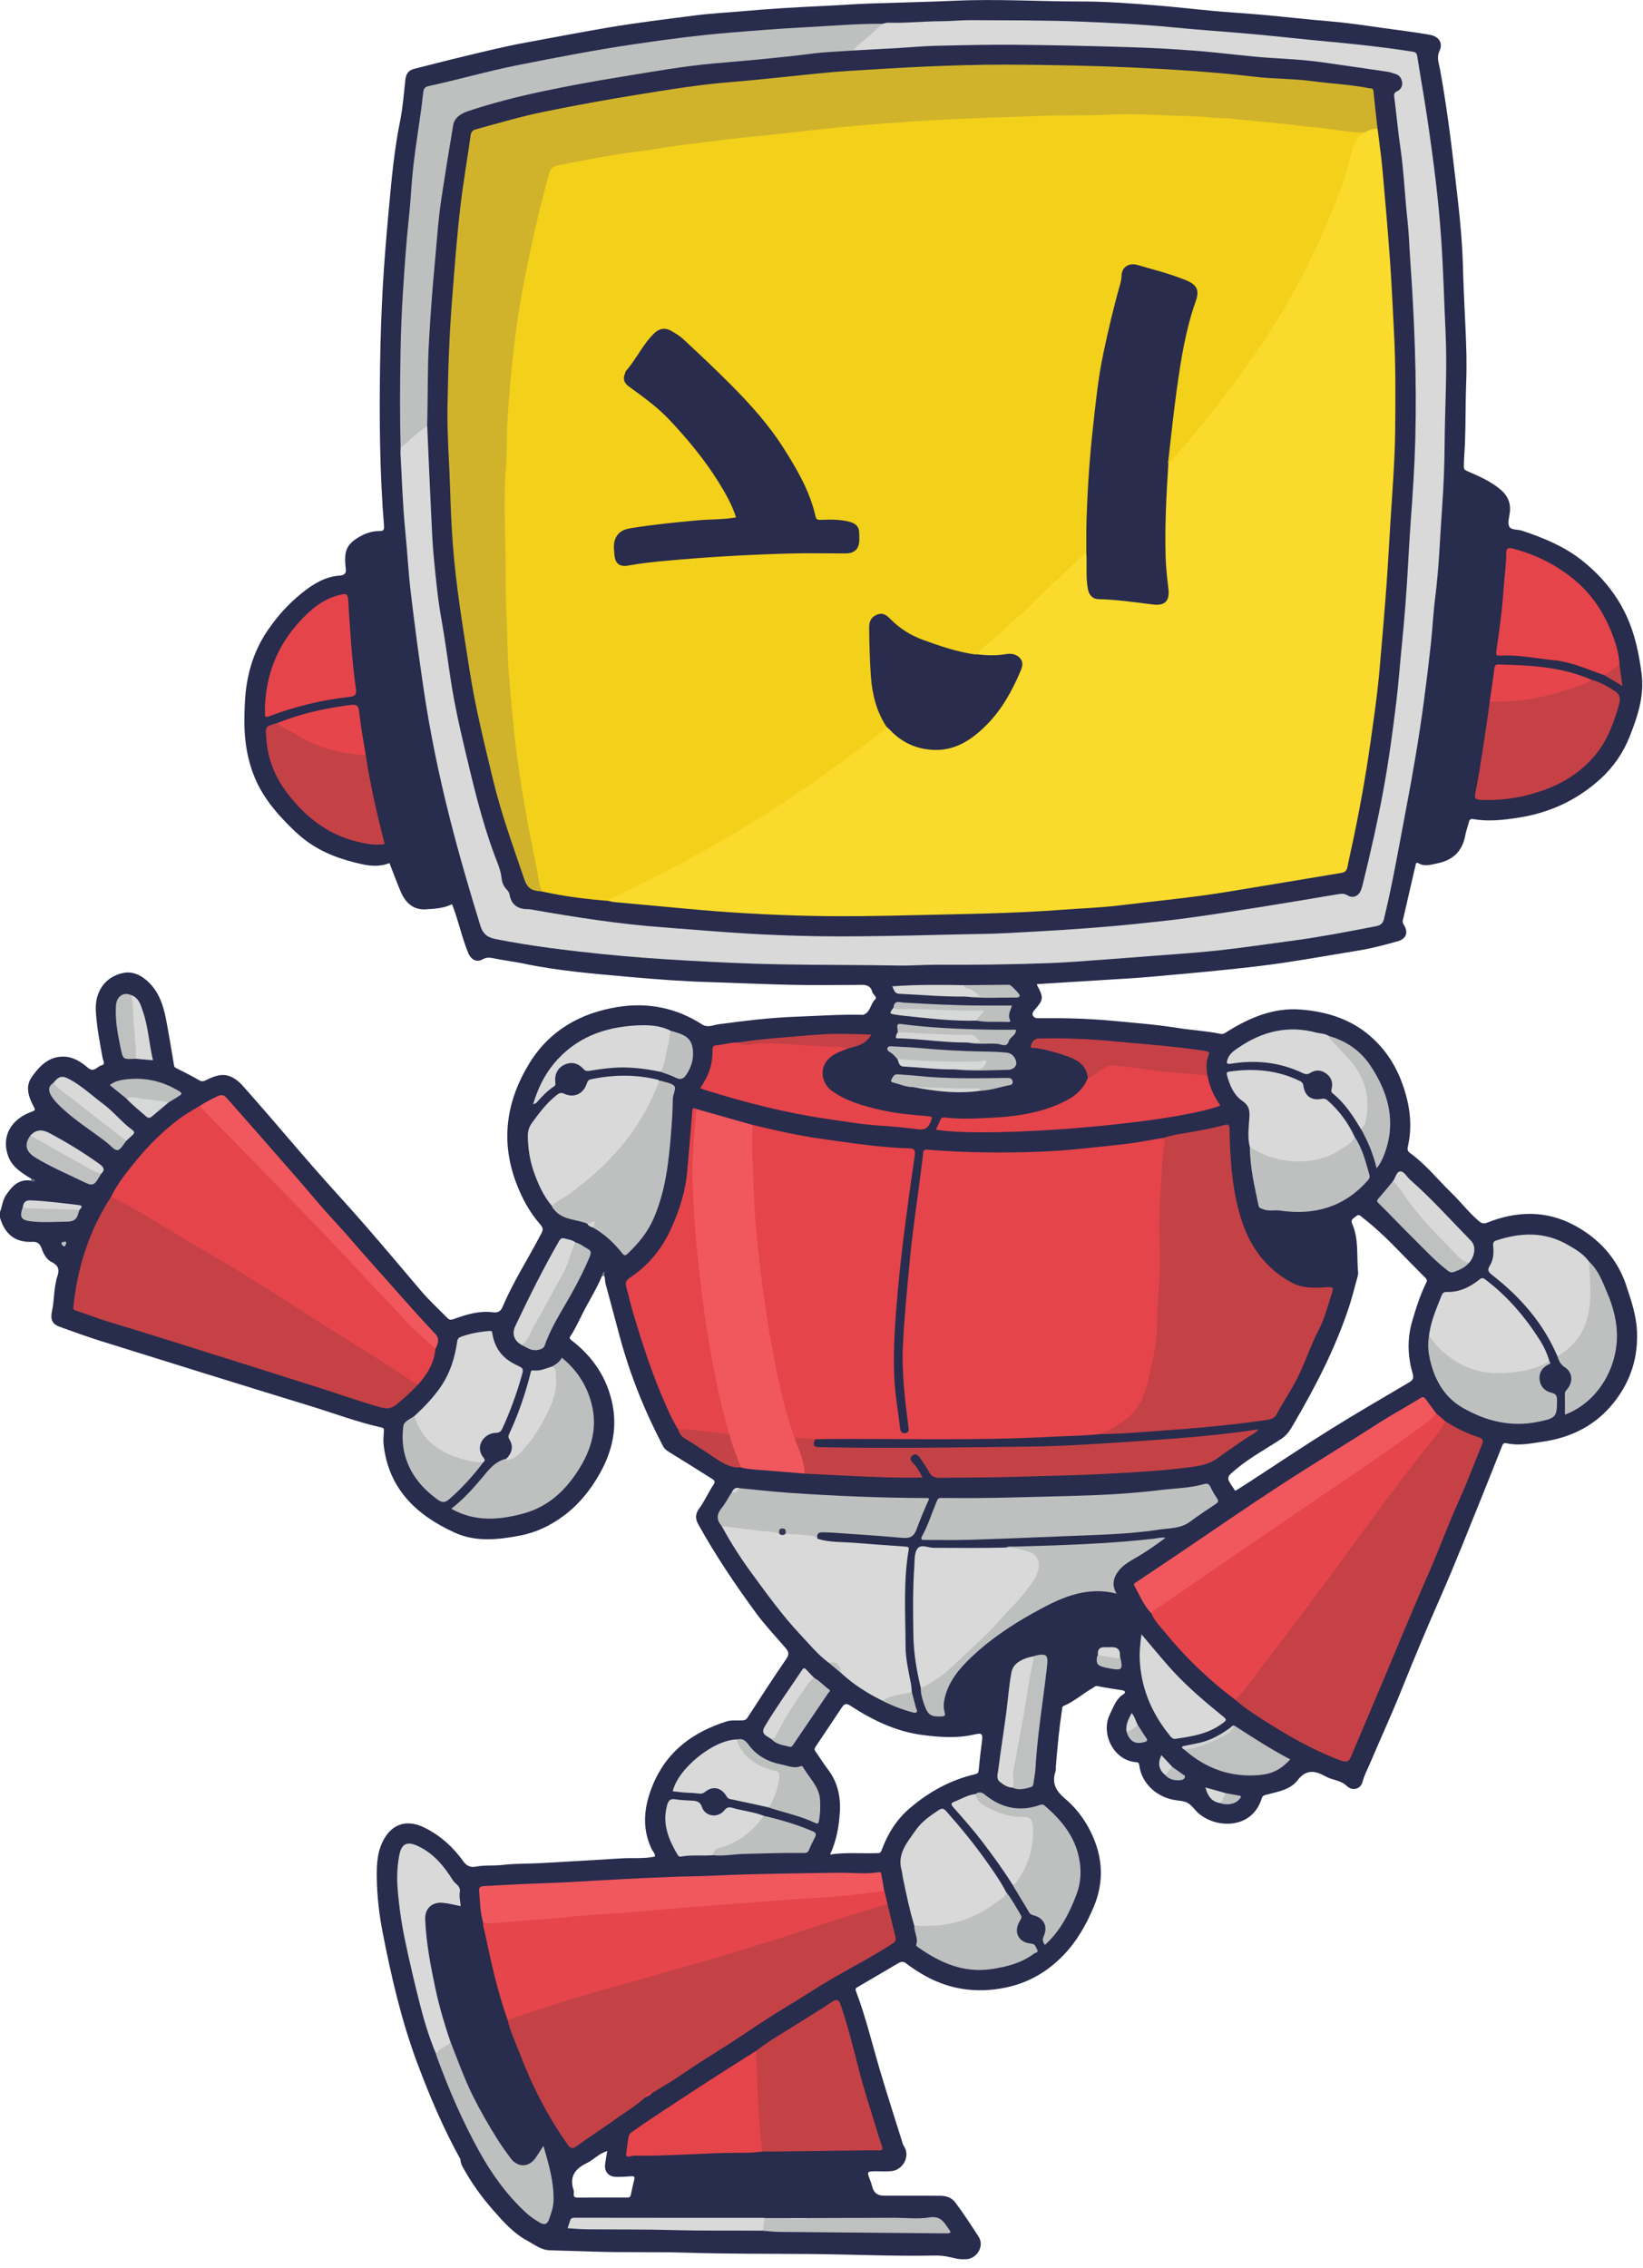 <svg width="184" height="254" viewBox="0 0 184 254" fill="none" xmlns="http://www.w3.org/2000/svg">
<g clip-path="url(#clip0_778_1123)">
<path d="M182.14 143.989C181.104 140.916 179.076 138.714 176.325 137.228C173.183 135.536 169.872 135.604 166.581 136.914C166.149 137.086 165.923 137.019 165.555 136.698C164.441 135.732 163.55 134.563 162.501 133.547C160.982 132.068 159.659 130.386 157.921 129.136C157.694 128.974 157.583 128.768 157.654 128.464C158.184 126.185 157.931 123.99 157.191 121.767C156.483 119.65 155.409 117.853 153.783 116.33C151.501 114.196 148.737 113.314 145.73 113.064C142.679 112.811 140.002 113.939 137.471 115.509C137.231 115.658 137.008 115.851 136.701 115.786C135.149 115.459 133.566 115.384 132.003 115.138C129.546 114.746 127.076 114.55 124.602 114.321C121.858 114.064 119.104 113.996 116.346 114.027C116.252 114.027 116.154 114.044 116.063 114.02C115.604 113.892 115.502 113.527 115.809 113.169C116.883 111.933 116.903 111.768 116.14 110.322C116.123 110.292 116.15 110.238 116.157 110.211C118.807 110.049 121.453 109.886 124.099 109.718C125.685 109.62 127.271 109.532 128.851 109.393C131.726 109.143 134.602 108.88 137.471 108.583C139.587 108.363 141.703 108.127 143.806 107.813C146.631 107.391 149.442 106.884 152.264 106.425C153.712 106.188 155.126 105.807 156.53 105.408C157.512 105.128 157.742 104.429 157.212 103.558C157.121 103.406 157.053 103.281 157.094 103.105C157.573 101.035 158.049 98.968 158.528 96.898C158.565 96.739 158.592 96.53 158.835 96.668C159.547 97.084 160.27 96.827 160.975 96.685C162.703 96.341 163.776 95.328 164.097 93.551C164.188 93.044 164.38 92.555 164.502 92.052C164.566 91.788 164.711 91.687 164.958 91.727C166.665 92.028 168.356 91.835 170.044 91.572C173.534 91.032 176.605 89.62 179.227 87.236C180.709 85.888 181.793 84.298 182.528 82.43C183.426 80.154 184.169 77.905 183.834 75.375C183.534 73.119 183.082 70.954 182.11 68.881C180.932 66.372 179.177 64.335 177.051 62.674C175.1 61.154 172.791 60.208 170.435 59.428C169.946 59.263 169.207 59.388 169.011 58.942C168.819 58.503 169.035 57.878 169.095 57.334C169.207 56.345 168.842 55.521 168.127 54.899C167.016 53.923 165.656 53.346 164.32 52.762C164.009 52.627 163.938 52.532 163.938 52.238C163.938 51.38 164.026 50.533 164.06 49.678C164.151 47.399 164.107 45.116 164.198 42.833C164.283 40.816 164.215 38.794 164.121 36.771C164.016 34.447 163.891 32.12 163.834 29.797C163.746 26.379 163.334 22.995 162.943 19.608C162.487 15.64 161.984 11.678 161.262 7.744C161.144 7.099 160.867 6.437 161.198 5.734C161.667 4.742 161.063 4.063 160.121 3.897C158.329 3.576 156.52 3.374 154.718 3.114C152.73 2.827 150.745 2.536 148.744 2.371C146.384 2.178 144.035 1.898 141.68 1.685C139.816 1.516 137.95 1.408 136.09 1.243C133.711 1.027 131.338 0.74 128.955 0.561C126.404 0.371 123.842 0.165 121.284 0.169C116.508 0.169 111.736 -0.132 106.953 0.081C103.801 0.22 100.642 0.287 97.486 0.392C95.758 0.449 94.033 0.584 92.312 0.665C89.261 0.804 86.217 0.979 83.176 1.256C81.387 1.415 79.588 1.499 77.809 1.732C74.542 2.155 71.272 2.546 68.018 3.1C64.964 3.62 61.923 4.211 58.875 4.769C56.563 5.187 54.285 5.758 52.003 6.302C50.13 6.748 48.27 7.237 46.404 7.703C45.773 7.862 45.472 8.261 45.402 8.899C45.226 10.446 45.118 12.009 44.811 13.529C44.166 16.7 43.866 19.912 43.572 23.123C43.302 26.092 43.042 29.061 42.874 32.032C42.705 35.018 42.607 38.013 42.563 41.002C42.475 46.97 42.523 52.937 43.005 58.895C43.039 59.334 42.944 59.482 42.496 59.475C41.618 59.462 40.818 59.769 40.082 60.218C39.316 60.681 38.736 61.255 38.668 62.275C38.638 62.755 38.661 63.221 38.722 63.67C38.807 64.264 38.51 64.426 38.037 64.46C36.39 64.578 35.064 65.409 33.832 66.395C32.3 67.621 31.003 69.063 29.9 70.708C28.287 73.126 27.571 75.801 27.426 78.644C27.328 80.552 27.314 82.481 27.706 84.375C28.033 85.969 28.577 87.469 29.448 88.877C30.18 90.062 31.051 91.099 32.006 92.085C32.711 92.815 33.447 93.531 34.257 94.135C36.147 95.554 38.351 96.31 40.619 96.8C41.598 97.013 42.661 97.05 43.616 96.655C44.038 97.739 44.43 98.819 44.882 99.876C45.412 101.106 46.306 101.937 47.714 101.835C48.686 101.768 49.691 101.734 50.613 101.261C50.647 101.335 50.677 101.396 50.7 101.457C51.352 103.176 51.733 104.99 52.425 106.698C52.739 107.475 53.387 107.823 54.035 107.441C54.447 107.202 54.835 107.225 55.227 107.31C56.33 107.549 57.461 107.668 58.561 107.897C62.517 108.735 66.54 109.052 70.553 109.41C73.432 109.667 76.314 109.89 79.2 109.978C82.285 110.072 85.37 110.217 88.454 110.288C90.928 110.346 93.406 110.309 95.879 110.305C96.649 110.305 97.489 110.116 97.719 111.204C97.719 111.22 97.749 111.237 97.763 111.258C97.932 111.45 98.222 111.734 98.029 111.906C97.459 112.406 97.513 113.378 96.673 113.649C96.652 113.655 96.625 113.649 96.602 113.649C94.131 113.584 91.671 113.774 89.204 113.858C86.26 113.963 83.358 114.321 80.445 114.712C79.858 114.79 79.267 115.141 78.606 114.712C75.696 112.845 72.493 112.223 69.105 112.784C64.954 113.47 61.524 115.425 59.287 119.076C56.681 123.321 56.023 127.839 57.849 132.578C58.477 134.216 59.31 135.762 60.468 137.083C60.816 137.485 60.856 137.684 60.627 138.13C59.216 140.848 57.542 143.429 56.33 146.255C56.104 146.785 55.888 147.052 55.186 146.961C53.704 146.769 52.277 147.191 50.889 147.697C50.603 147.802 50.366 147.87 50.113 147.616C49.121 146.596 48.065 145.641 47.14 144.55C45.027 142.057 42.924 139.558 40.781 137.096C38.911 134.945 36.964 132.861 35.091 130.713C32.617 127.883 30.207 125.003 27.713 122.193C27.196 121.612 26.693 120.97 25.937 120.616C24.878 120.116 23.963 120.535 23.048 120.98C22.772 121.116 22.586 121.146 22.292 120.97C21.486 120.494 20.642 120.075 19.802 119.653C19.646 119.576 19.528 119.542 19.494 119.332C19.235 117.755 18.968 116.175 18.681 114.601C18.374 112.916 17.949 111.274 16.666 110.018C15.89 109.258 14.925 108.755 13.865 108.951C11.792 109.329 10.611 111.058 10.733 113.203C10.834 115.003 11.175 116.766 11.502 118.535C11.553 118.802 11.836 119.204 11.381 119.305C10.881 119.413 10.537 120.177 9.831 119.569C9.086 118.927 8.225 118.367 7.189 118.333C5.491 118.272 4.438 119.37 3.564 120.602C2.794 121.686 3.203 122.835 3.753 123.888C3.959 124.277 3.999 124.341 3.517 124.513C1.208 125.357 0.128 127.289 0.914 129.477C1.363 130.717 2.481 131.382 3.554 132.044C3.685 132.253 3.554 132.237 3.412 132.206C2.075 132.037 1.35 132.844 0.678 133.831C0.273 134.428 0.246 135.124 -0.01 135.752V136.323C0.516 138.177 1.66 139.18 3.665 139.072C4.168 139.042 4.492 139.298 4.668 139.828C4.87 140.436 5.238 141.078 5.781 141.338C6.79 141.818 6.595 142.476 6.325 143.236C6.301 143.3 6.308 143.378 6.291 143.449C6.021 144.557 6.065 145.708 5.829 146.816C5.629 147.738 5.812 148.275 6.696 148.592C8.157 149.116 9.619 149.656 11.101 150.122C18.951 152.574 26.801 155.029 34.669 157.434C37.349 158.251 39.971 159.257 42.715 159.862C43.039 159.933 43.002 160.119 42.985 160.325C42.951 160.838 42.907 161.341 42.971 161.868C43.559 166.792 46.657 169.673 50.869 171.618C53.242 172.712 55.723 172.445 58.193 171.979C60.012 171.638 61.646 170.855 63.117 169.76C64.815 168.504 66.121 166.88 67.157 165.046C68.524 162.624 69.145 160.034 68.592 157.275C67.998 154.313 66.398 151.939 64.012 150.109C63.809 149.953 63.749 149.838 63.867 149.663C64.407 148.859 64.802 147.978 65.237 147.116C65.946 145.708 66.8 144.371 67.411 142.912C67.488 142.834 67.525 142.733 67.583 142.645C67.603 142.736 67.6 142.841 67.687 142.908C67.782 143.202 67.741 143.513 67.826 143.817C68.376 145.793 68.885 147.778 69.425 149.757C70.58 154.009 72.21 158.075 74.265 161.973C74.427 162.283 74.684 162.459 74.974 162.638C76.537 163.6 78.093 164.573 79.642 165.552C79.868 165.694 80.189 165.85 79.939 166.218C79.355 167.075 78.947 168.048 78.346 168.876C77.86 169.537 77.833 170.047 78.207 170.719C80.131 174.188 82.339 177.467 84.684 180.662C85.68 182.019 86.841 183.235 87.934 184.512C88.279 184.917 88.454 185.208 88.07 185.761C86.574 187.93 85.15 190.148 83.716 192.357C83.564 192.593 83.398 192.647 83.142 192.664C82.551 192.705 81.947 192.6 81.37 192.783C77.59 193.975 74.647 196.143 73.098 199.925C72.126 202.293 71.839 204.663 72.976 207.075C73.104 207.348 73.405 207.575 73.337 207.919C72.099 208.182 70.857 208.044 69.628 208.118C66.601 208.304 63.577 208.486 60.549 208.652C59.152 208.73 57.741 208.682 56.357 208.848C55.321 208.973 54.278 208.848 53.239 209.054C52.79 209.142 52.294 209.017 51.919 208.493C50.778 206.892 49.347 205.579 47.575 204.694C45.746 203.779 44.17 204.153 43.164 205.7C42.226 207.146 42.168 208.797 42.199 210.428C42.236 212.434 42.469 214.434 42.853 216.413C43.822 221.374 44.956 226.294 46.728 231.039C48.108 234.734 49.648 238.354 51.558 241.812C51.565 242.099 51.649 242.359 51.787 242.619C52.752 244.409 53.937 246.051 55.274 247.57C56.388 248.837 57.525 250.11 59.034 250.927C59.837 251.363 60.6 251.978 61.558 252.008C63.124 252.055 64.694 252.103 66.26 252.153C69.797 252.278 73.341 252.163 76.885 252.278C81.468 252.423 86.058 252.393 90.648 252.427C95.333 252.464 100.011 252.694 104.699 252.599C105.296 252.586 105.877 252.65 106.46 252.798C107.058 252.95 107.672 253.068 108.296 253.001C109.491 252.873 110.244 251.485 109.596 250.488C108.769 249.215 107.939 247.935 107.031 246.713C106.619 246.159 106.082 245.919 105.374 245.909C103.234 245.882 101.094 245.909 98.954 245.892C98.279 245.887 97.862 245.571 97.702 244.943C97.631 244.666 97.537 244.396 97.435 244.129C97.067 243.18 97.078 243.17 98.127 243.163C98.698 243.163 99.272 243.2 99.838 243.143C101.158 243.008 101.951 241.437 101.253 240.387C101.199 240.282 101.135 240.181 101.101 240.073C100.243 237.331 99.359 234.599 98.543 231.843C97.668 228.881 96.953 225.869 95.856 222.978C95.734 222.667 95.92 222.603 96.099 222.498C97.581 221.627 99.072 220.766 100.547 219.888C100.898 219.678 101.141 219.611 101.529 219.918C101.985 220.276 102.488 220.604 102.987 220.914C105.978 222.765 109.188 223.302 112.64 222.586C115.185 222.056 117.311 220.81 119.087 218.969C120.609 217.392 121.675 215.501 122.516 213.478C123.488 211.141 123.535 208.75 122.685 206.409C121.986 204.481 120.838 202.755 119.269 201.428C118.243 200.557 117.757 199.672 118.213 198.365C118.267 198.216 118.229 198.034 118.243 197.869C118.412 195.697 118.621 193.532 118.945 191.378C118.965 191.243 118.945 191.121 119.131 191.043C120.332 190.533 121.297 189.642 122.425 189.01C122.577 188.926 122.647 188.774 122.907 188.828C123.829 189.02 124.767 189.152 125.698 189.297C126.033 189.351 126.073 189.574 125.847 189.713C124.973 190.253 124.699 191.172 124.284 192.013C123.255 194.11 124.683 197.146 127.214 197.345C127.481 197.365 127.558 197.433 127.592 197.706C127.832 199.74 129.614 201.337 131.71 201.61C132.941 201.769 133.056 201.786 133.863 202.711C135.641 204.751 140.117 205.143 141.295 201.425C141.376 201.161 141.491 201.077 141.757 201.006C143.03 200.661 144.471 200.472 145.304 199.385C146.31 198.068 147.323 198.311 148.47 198.949C149.226 199.371 150.165 199.368 150.823 200.006C151.45 200.614 152.379 200.388 152.598 199.527C152.784 198.804 153.138 198.169 153.421 197.5C154.603 194.701 155.882 191.938 157.009 189.118C158.403 185.636 159.858 182.178 161.37 178.747C162.936 175.187 164.353 171.564 165.815 167.96C166.605 166.018 167.367 164.063 168.15 162.114C168.252 161.861 168.312 161.534 168.714 161.628C170.067 161.939 171.397 161.655 172.73 161.463C176.068 160.986 178.856 159.558 180.929 156.819C182.653 154.536 183.443 151.98 183.328 149.136C183.257 147.349 182.7 145.684 182.133 143.996L182.14 143.989ZM143.559 161.088C144.164 160.686 144.515 160.095 144.845 159.528C147.313 155.309 149.56 150.983 151.089 146.319C151.457 145.198 151.737 144.05 152.051 142.912C152.092 142.777 152.112 142.628 152.098 142.49C151.909 140.676 152.203 138.802 151.437 137.066C151.197 136.526 151.653 136.414 151.906 136.181C152.159 135.945 152.331 136.147 152.547 136.316C153.739 137.245 154.849 138.255 155.909 139.325C157.161 140.588 158.39 141.872 159.652 143.128C159.888 143.361 159.784 143.533 159.682 143.739C159.021 145.097 158.565 146.536 158.147 147.978C157.58 149.93 157.637 151.902 158.211 153.844C158.356 154.344 158.217 154.57 157.806 154.813C154.849 156.559 151.876 158.278 148.963 160.098C145.851 162.04 142.807 164.087 139.732 166.086C139.3 166.366 138.858 166.64 138.402 166.924C138.254 166.964 138.247 166.822 138.186 166.731C137.275 165.424 137.309 165.465 138.51 164.468C140.083 163.168 141.875 162.212 143.563 161.095L143.559 161.088ZM64.255 245.693C64.268 245.551 64.285 245.396 64.238 245.264C63.725 243.758 64.424 242.869 65.72 242.241C66.482 241.873 67.06 241.181 68.005 240.894C67.913 241.468 67.819 241.931 67.765 242.4C67.677 243.19 68.14 243.754 68.933 243.785C69.523 243.805 70.124 243.764 70.715 243.72C71.012 243.704 71.106 243.781 71.035 244.078C70.894 244.656 70.759 245.233 70.644 245.814C70.59 246.061 70.441 246.101 70.232 246.098C68.373 246.098 66.52 246.091 64.66 246.105C64.349 246.105 64.231 245.997 64.255 245.693ZM98.735 207.186C98.644 207.433 98.559 207.544 98.31 207.531C98.286 207.531 98.262 207.531 98.239 207.531C96.511 207.598 94.776 207.416 92.96 207.689C93.709 206.068 93.966 204.471 94.057 202.884C94.155 201.195 93.797 199.554 92.714 198.149C92.214 197.5 91.792 196.791 91.313 196.126C91.168 195.923 91.225 195.788 91.337 195.619C92.315 194.154 93.294 192.681 94.276 191.219C94.543 190.82 94.746 190.699 95.272 191.047C97.699 192.627 100.291 193.89 103.193 194.285C105.181 194.552 107.196 194.704 109.198 194.228C109.95 194.046 110.075 194.204 109.977 194.951C109.832 196.025 109.707 197.105 109.609 198.186C109.582 198.483 109.545 198.615 109.204 198.696C106.444 199.338 104.04 200.661 101.887 202.502C100.392 203.779 99.406 205.379 98.738 207.193L98.735 207.186Z" fill="#282C4D"/>
<path d="M3.564 132.034C3.726 132.041 3.871 132.074 3.929 132.264C3.743 132.351 3.578 132.324 3.422 132.196C3.47 132.142 3.517 132.088 3.564 132.034Z" fill="#696C80"/>
<path d="M67.418 142.902C67.424 142.709 67.485 142.544 67.698 142.382C67.698 142.584 67.698 142.74 67.698 142.898C67.603 142.898 67.512 142.902 67.418 142.905V142.902Z" fill="#76778A"/>
<path d="M123.252 160.601C121.385 160.807 119.509 160.807 117.639 160.909C109.259 161.361 100.868 161.101 92.484 161.155C92.079 161.155 91.678 161.179 91.276 161.192C90.5 161.378 89.73 161.301 88.964 161.111C88.573 160.753 88.461 160.257 88.316 159.781C87.125 155.904 86.379 151.932 85.727 147.937C85.214 144.786 84.897 141.615 84.529 138.451C84.344 136.87 84.279 135.273 84.229 133.682C84.161 131.426 83.952 129.17 84.053 126.907C84.067 126.583 83.996 126.232 84.279 125.972C86.828 126.597 89.386 127.167 91.981 127.536C94.439 127.883 96.892 128.262 99.37 128.464C100.2 128.532 101.023 128.586 101.854 128.603C102.316 128.613 102.539 128.748 102.451 129.342C101.735 134.351 101.02 139.359 100.561 144.401C100.267 147.647 100.014 150.899 100.146 154.158C100.223 156.073 100.574 157.981 100.794 159.892C100.838 160.27 100.959 160.571 101.398 160.497C101.813 160.422 101.776 160.092 101.732 159.764C101.334 156.721 100.969 153.682 101.121 150.598C101.273 147.464 101.59 144.344 101.881 141.223C102.191 137.887 102.708 134.577 103.123 131.257C103.21 130.551 103.322 129.846 103.379 129.136C103.41 128.758 103.592 128.731 103.896 128.755C108.162 129.103 112.441 129.143 116.714 128.967C119.759 128.843 122.796 128.464 125.83 128.137C127.309 127.978 128.77 127.677 130.238 127.441C130.765 127.61 130.593 128.049 130.559 128.387C130.231 131.727 129.992 135.077 130.076 138.427C130.127 140.45 130.107 142.466 130.015 144.482C129.918 146.688 129.911 148.91 129.573 151.095C129.29 152.925 128.912 154.762 128.196 156.478C127.278 158.68 125.587 160.051 123.255 160.601H123.252Z" fill="#E5444A"/>
<path d="M98.829 2.665C99.035 2.621 99.245 2.533 99.451 2.54C101.425 2.61 103.393 2.381 105.367 2.377C106.508 2.377 107.645 2.249 108.786 2.256C112.853 2.283 116.923 2.256 120.987 2.418C124.447 2.556 127.909 2.722 131.359 3.063C134.356 3.36 137.36 3.549 140.36 3.823C143.097 4.073 145.828 4.39 148.568 4.64C150.88 4.85 153.185 5.096 155.487 5.393C156.402 5.511 157.313 5.653 158.224 5.792C158.505 5.832 158.663 5.95 158.717 6.281C159.068 8.544 159.477 10.8 159.814 13.066C160.175 15.498 160.516 17.933 160.803 20.374C161.049 22.492 161.252 24.613 161.4 26.74C161.64 30.222 161.724 33.714 161.89 37.203C162.089 41.37 161.819 45.528 161.785 49.692C161.768 51.992 161.684 54.301 161.519 56.598C161.269 60.073 161.161 63.558 160.719 67.02C160.503 68.712 160.428 70.421 160.243 72.116C160.007 74.281 159.743 76.442 159.453 78.6C158.93 82.498 158.272 86.374 157.536 90.235C156.726 94.47 156.007 98.722 154.994 102.913C154.863 103.456 154.552 103.639 154.087 103.73C151.066 104.314 148.042 104.905 144.991 105.317C142.176 105.695 139.364 106.114 136.543 106.428C134.163 106.695 131.774 106.844 129.388 107.029C126.293 107.269 123.194 107.509 120.096 107.722C119.245 107.779 118.388 107.826 117.538 107.86C113.332 108.019 109.12 108.066 104.911 108.042C103.511 108.036 102.103 108.157 100.709 108.134C96.308 108.056 91.907 108.076 87.51 108.002C83.996 107.941 80.483 107.776 76.972 107.576C73.823 107.397 70.674 107.181 67.539 106.857C63.519 106.442 59.506 105.962 55.541 105.175C54.687 105.006 54.113 104.686 53.799 103.679C52.554 99.65 51.376 95.608 50.343 91.518C49.128 86.712 48.126 81.859 47.41 76.952C46.897 73.44 46.421 69.918 46.006 66.392C45.729 64.058 45.611 61.708 45.378 59.371C45.091 56.51 45.014 53.636 44.848 50.769C44.835 50.556 44.862 50.343 44.868 50.127C45.037 49.685 45.412 49.438 45.753 49.148C46.235 48.739 46.728 48.334 47.208 47.919C47.423 47.733 47.721 47.395 47.997 47.898C48.082 48.824 48.186 49.742 48.217 50.671C48.308 53.548 48.463 56.422 48.601 59.296C48.942 66.334 50.08 73.268 51.44 80.157C52.513 85.598 53.772 91.008 55.733 96.222C56.017 96.979 56.286 97.745 56.388 98.556C56.425 98.87 56.587 99.14 56.776 99.39C56.934 99.6 57.134 99.802 57.188 100.052C57.437 101.2 58.224 101.494 59.297 101.653C63.016 102.193 66.712 102.906 70.455 103.287C72.939 103.541 75.43 103.706 77.917 103.943C80.523 104.189 83.139 104.223 85.741 104.48C85.859 104.49 85.977 104.503 86.099 104.503C89.808 104.523 93.517 104.702 97.23 104.662C100.271 104.632 103.315 104.564 106.353 104.48C110.129 104.378 113.913 104.351 117.683 104.064C122.877 103.666 128.065 103.227 133.232 102.561C138.804 101.842 144.326 100.825 149.868 99.917C150.232 99.856 150.566 99.87 150.914 99.998C151.63 100.258 152.028 100.072 152.298 99.34C152.595 98.532 152.753 97.685 152.946 96.854C153.887 92.767 154.768 88.671 155.376 84.52C156.031 80.042 156.534 75.551 156.915 71.042C157.225 67.391 157.516 63.737 157.711 60.083C157.873 57.067 158.062 54.052 158.208 51.032C158.366 47.746 158.322 44.46 158.299 41.178C158.272 37.635 158.083 34.093 157.786 30.56C157.647 28.902 157.617 27.233 157.472 25.575C157.188 22.374 156.966 19.169 156.564 15.981C156.361 14.377 156.186 12.766 155.983 11.158C155.926 10.695 156.034 10.344 156.375 10.007C156.982 9.399 156.841 8.791 156.051 8.46C155.653 8.294 155.231 8.203 154.805 8.149C150.87 7.626 146.962 6.899 142.979 6.724C140.201 6.599 137.441 6.211 134.666 5.978C133.6 5.886 132.533 5.809 131.467 5.744C127.906 5.535 124.339 5.528 120.778 5.339C120.683 5.332 120.589 5.326 120.491 5.329C117.278 5.427 114.068 5.059 110.858 5.197C106.775 5.373 102.681 5.312 98.607 5.711C97.672 5.802 96.72 5.957 95.765 5.836C95.296 5.64 95.552 5.359 95.745 5.197C96.761 4.343 97.652 3.33 98.829 2.671V2.665Z" fill="#D8D9D8"/>
<path d="M123.252 160.602C124.561 159.987 125.83 159.349 126.853 158.258C127.791 157.258 128.22 156.059 128.53 154.786C129.043 152.675 129.573 150.582 129.58 148.366C129.587 146.623 129.749 144.871 129.847 143.125C129.928 141.656 129.891 140.2 129.847 138.734C129.789 136.793 129.84 134.841 129.992 132.905C130.11 131.379 130.11 129.836 130.373 128.319C130.424 128.039 130.505 127.698 130.238 127.444C131.592 127.002 133.006 126.88 134.39 126.597C135.291 126.411 136.202 126.252 137.083 126.002C137.62 125.85 137.687 125.975 137.697 126.496C137.768 130.055 137.998 133.611 139.162 136.999C140.144 139.852 141.919 142.159 144.636 143.628C145.909 144.317 147.306 144.246 148.673 144.145C149.392 144.094 149.321 144.337 149.162 144.823C148.71 146.195 148.373 147.613 147.701 148.9C146.736 150.75 146.121 152.753 145.153 154.6C144.471 155.901 143.647 157.113 142.962 158.41C142.729 158.852 142.281 158.96 141.818 159.028C137.991 159.588 134.143 159.94 130.282 160.206C127.94 160.369 125.601 160.595 123.248 160.608L123.252 160.602Z" fill="#C44146"/>
<path d="M99.393 213.218C99.683 214.437 99.96 215.66 100.274 216.872C100.372 217.25 100.298 217.443 99.957 217.662C97.793 219.077 95.495 220.249 93.264 221.546C91.404 222.627 89.615 223.826 87.769 224.93C85.457 226.311 83.27 227.885 80.992 229.317C79.311 230.374 77.634 231.434 75.994 232.562C75.042 233.214 74.033 233.781 73.051 234.386C72.77 234.511 72.467 234.595 72.274 234.862C71.242 235.842 69.999 236.544 68.859 237.375C67.448 238.401 65.97 239.34 64.552 240.36C64.113 240.678 63.887 240.617 63.597 240.208C61.302 236.97 59.516 233.461 58.119 229.749C57.68 228.581 57.11 227.459 56.85 226.227C57.086 225.923 57.451 225.862 57.778 225.734C62.335 223.978 67.073 222.823 71.754 221.475C78.515 219.526 85.285 217.608 91.951 215.346C94.02 214.643 96.109 213.991 98.215 213.4C98.593 213.296 98.968 213.083 99.39 213.218H99.393Z" fill="#C44246"/>
<path d="M161.843 159.143C163.01 159.919 164.269 160.517 165.592 160.959C166.095 161.128 166.149 161.341 165.97 161.777C165.123 163.83 164.354 165.917 163.439 167.94C162.177 170.723 161.147 173.6 159.909 176.393C158.299 180.027 156.804 183.711 155.258 187.372C153.948 190.469 152.632 193.559 151.329 196.656C151.096 197.21 150.904 197.443 150.188 197.176C146.952 195.967 143.995 194.255 141.109 192.387C140.158 191.769 139.213 191.155 138.376 190.385C138.268 190.162 138.43 190.03 138.548 189.885C143.789 183.418 148.636 176.65 153.547 169.933C155.919 166.691 158.417 163.54 160.887 160.372C161.208 159.963 161.441 159.487 161.839 159.139L161.843 159.143Z" fill="#C54146"/>
<path d="M48.753 151.071C48.635 152.645 47.845 153.894 46.84 155.039C46.546 155.235 46.34 155.006 46.138 154.87C40.822 151.308 35.297 148.072 29.951 144.56C26.788 142.483 23.457 140.683 20.237 138.701C18.09 137.377 15.877 136.164 13.743 134.824C13.311 134.55 12.711 134.553 12.431 134.03C13.176 132.544 14.196 131.247 15.242 129.974C16.7 128.198 18.33 126.59 20.176 125.222C20.875 124.706 21.648 124.294 22.39 123.834C22.684 123.919 22.86 124.152 23.059 124.354C26.066 127.434 29.1 130.491 32.1 133.577C34.386 135.931 36.714 138.248 38.918 140.676C41.331 143.334 43.792 145.945 46.256 148.555C46.89 149.227 47.666 149.761 48.288 150.453C48.46 150.646 48.679 150.808 48.757 151.071H48.753Z" fill="#E5444B"/>
<path d="M12.431 134.03C15.961 135.739 19.191 137.964 22.59 139.899C28.466 143.249 34.051 147.069 39.813 150.602C42.077 151.99 44.281 153.476 46.516 154.914C46.61 154.975 46.732 154.999 46.84 155.039C46.08 155.84 45.277 156.579 44.416 157.282C43.728 157.842 43.228 157.778 42.492 157.569C39.988 156.863 37.541 155.978 35.064 155.198C32.225 154.3 29.387 153.398 26.545 152.506C21.742 151 16.95 149.47 12.13 148.018C10.929 147.657 9.768 147.197 8.583 146.796C8.391 146.731 8.178 146.745 8.212 146.404C8.654 141.946 9.994 137.799 12.434 134.03H12.431Z" fill="#C54145"/>
<path d="M161.843 159.143C161.488 160.156 160.712 160.889 160.071 161.696C155.734 167.153 151.69 172.83 147.546 178.433C144.785 182.165 141.936 185.836 139.125 189.534C138.895 189.834 138.541 190.03 138.379 190.388C135.486 188.223 132.884 185.758 130.596 182.958C129.999 182.229 129.31 181.567 128.939 180.675C128.854 180.29 129.182 180.189 129.401 180.044C131.71 178.49 134.008 176.917 136.3 175.336C142.74 170.888 149.237 166.518 155.673 162.067C157.276 160.959 158.852 159.808 160.374 158.585C160.52 158.467 160.648 158.315 160.854 158.292C161.184 158.579 161.515 158.862 161.846 159.149L161.843 159.143Z" fill="#E5454B"/>
<path d="M98.829 2.665C97.962 3.495 97.058 4.282 96.126 5.039C95.91 5.214 95.741 5.451 95.549 5.66C95.032 6.035 94.405 5.967 93.838 6.001C91.701 6.116 89.575 6.346 87.452 6.606C85.022 6.906 82.578 7.062 80.142 7.274C77.198 7.531 74.296 8.051 71.383 8.5C67.316 9.128 63.266 9.861 59.246 10.739C57.09 11.209 54.95 11.796 52.844 12.465C51.69 12.83 50.913 13.529 50.751 14.873C50.269 18.818 49.408 22.708 49.104 26.676C48.898 29.378 48.655 32.076 48.47 34.782C48.193 38.817 48.085 42.856 48.055 46.899C48.055 47.179 48.078 47.476 47.845 47.703C46.769 48.408 45.871 49.337 44.868 50.131C44.767 46.51 44.791 42.89 44.858 39.273C44.902 36.993 44.99 34.711 45.145 32.434C45.324 29.76 45.493 27.085 45.786 24.42C45.999 22.489 46.07 20.54 46.289 18.608C46.532 16.471 46.88 14.343 47.174 12.212C47.258 11.601 47.315 10.986 47.396 10.375C47.44 10.04 47.504 9.753 47.94 9.655C51.271 8.933 54.545 7.98 57.89 7.315C62.27 6.444 66.658 5.593 71.079 4.941C74.64 4.417 78.204 3.945 81.792 3.651C84.603 3.421 87.415 3.195 90.233 3.05C93.099 2.904 95.961 2.641 98.836 2.665H98.829Z" fill="#BEC0BF"/>
<path d="M99.393 213.218C96.636 214.082 93.861 214.9 91.121 215.818C84.04 218.196 76.864 220.246 69.672 222.238C65.355 223.434 61.072 224.724 56.85 226.223C55.693 222.985 54.974 219.631 54.261 216.274C54.197 215.977 54.059 215.687 54.12 215.369C54.94 214.957 55.841 215.102 56.702 215.021C59.469 214.758 62.243 214.552 65.014 214.339C67.1 214.18 69.186 214.035 71.272 213.853C74.067 213.61 76.864 213.424 79.659 213.198C81.792 213.025 83.925 212.867 86.058 212.721C89.805 212.465 93.554 212.259 97.284 211.783C97.861 211.708 98.455 211.523 99.039 211.772C99.157 212.255 99.275 212.735 99.393 213.218Z" fill="#E6454B"/>
<path d="M84.283 125.975C84.138 128.589 84.361 131.196 84.438 133.804C84.509 136.161 84.732 138.522 85.002 140.865C85.268 143.182 85.572 145.499 85.937 147.809C86.47 151.196 87.108 154.556 87.985 157.869C88.269 158.943 88.65 159.99 88.988 161.051C89.494 161.412 89.545 162.01 89.744 162.526C89.963 163.097 90.145 163.681 90.237 164.293C90.277 164.553 90.324 164.809 90.118 165.026C88.434 164.89 86.747 164.759 85.062 164.62C84.364 164.563 83.658 164.533 82.977 164.337C82.636 164.141 82.548 163.783 82.433 163.455C82.099 162.499 81.718 161.557 81.454 160.574C80.685 158.069 80.148 155.505 79.656 152.935C78.832 148.633 78.235 144.293 77.823 139.937C77.651 138.14 77.496 136.34 77.479 134.53C77.469 133.439 77.269 132.348 77.347 131.254C77.499 129.099 77.469 126.931 77.772 124.783C77.803 124.567 77.83 124.358 77.988 124.196C80.088 124.793 82.187 125.388 84.29 125.985L84.283 125.975Z" fill="#F0585E"/>
<path d="M92.815 186.214C91.607 185.326 90.669 184.171 89.653 183.087C87.607 180.912 85.873 178.497 84.118 176.099C82.909 174.448 81.809 172.715 80.827 170.912C80.992 170.733 81.208 170.719 81.421 170.757C83.223 171.084 85.052 171.162 86.861 171.442C86.98 171.459 87.094 171.493 87.202 171.537C87.493 171.672 87.793 171.662 88.1 171.591C89.062 171.577 90.007 171.709 90.955 171.841C91.269 171.884 91.452 172.053 91.563 172.334C92.916 172.749 94.327 172.671 95.714 172.783C97.628 172.938 99.545 173.073 101.462 173.208C101.746 173.229 101.806 173.306 101.756 173.603C101.152 177.17 101.408 180.766 101.415 184.35C101.415 185.768 101.749 187.176 102.019 188.574C102.076 188.875 102.09 189.186 102.12 189.49C101.925 189.719 101.641 189.807 101.368 189.851C100.507 189.996 99.677 190.26 98.833 190.472C97.169 189.645 95.603 188.672 94.236 187.399C93.969 186.758 93.585 186.254 92.819 186.21L92.815 186.214Z" fill="#D8D9D8"/>
<path d="M84.688 229.665C86.224 228.469 87.925 227.534 89.555 226.487C90.77 225.71 92.012 224.97 93.21 224.17C93.73 223.822 93.959 223.971 94.135 224.487C94.999 227.02 95.63 229.614 96.298 232.201C96.794 234.126 97.425 236.014 98.003 237.915C98.242 238.709 98.472 239.506 98.752 240.282C98.907 240.711 98.813 240.853 98.371 240.83C98.04 240.813 97.706 240.813 97.371 240.816C93.737 240.863 90.105 240.911 86.47 240.954C86.116 240.958 85.758 240.944 85.4 240.938C84.907 240.367 84.975 239.644 84.914 238.979C84.678 236.456 84.661 233.92 84.485 231.394C84.445 230.813 84.347 230.205 84.684 229.658L84.688 229.665Z" fill="#C44146"/>
<path d="M77.982 124.189C77.766 126.975 77.479 129.765 77.577 132.557C77.668 135.178 77.823 137.799 78.093 140.413C78.38 143.162 78.694 145.907 79.129 148.633C79.774 152.672 80.503 156.694 81.681 160.622C81.397 160.838 81.087 160.716 80.786 160.699C79.342 160.605 77.911 160.385 76.469 160.25C76.274 160.233 76.102 160.169 75.936 160.071C75.197 158.886 74.66 157.603 74.121 156.323C72.875 153.381 71.896 150.345 70.978 147.285C70.661 146.222 70.404 145.141 70.124 144.067C70.02 143.665 70.108 143.378 70.502 143.121C72.585 141.747 74.117 139.876 75.143 137.62C76.085 135.55 76.78 133.395 76.969 131.102C77.151 128.886 77.364 126.671 77.523 124.456C77.553 124.017 77.705 124.064 77.982 124.189Z" fill="#E5444A"/>
<path d="M90.115 165.029C90.064 163.611 89.464 162.347 88.984 161.054C89.751 161.041 90.52 161.007 91.276 161.199C90.999 161.888 91.097 162.054 91.823 162.067C99.673 162.229 107.524 162.091 115.371 162.003C119.144 161.962 122.918 161.692 126.688 161.446C130.856 161.172 135.024 160.872 139.169 160.325C139.732 160.25 140.293 160.159 140.927 160.068C140.6 160.571 140.077 160.71 139.675 160.986C138.548 161.767 137.41 162.53 136.303 163.337C135.324 164.046 134.116 164.208 132.955 164.354C129.617 164.772 126.256 164.934 122.897 165.103C120.025 165.245 117.156 165.282 114.287 165.377C111.27 165.475 108.253 165.461 105.235 165.505C104.625 165.515 104.274 165.313 104.004 164.793C103.75 164.31 103.443 163.854 103.129 163.405C102.897 163.07 102.586 162.662 102.154 163.023C101.732 163.374 102.13 163.712 102.377 163.982C102.751 164.391 102.998 164.87 103.315 165.471C98.853 165.552 94.489 165.225 90.125 165.036L90.115 165.029Z" fill="#C44246"/>
<path d="M99.039 211.772C96.696 212.07 94.358 212.374 91.998 212.512C89.237 212.674 86.48 212.86 83.723 213.089C81.863 213.245 80 213.377 78.14 213.515C75.457 213.714 72.777 213.988 70.094 214.207C68.538 214.332 66.979 214.386 65.423 214.511C63.401 214.673 61.383 214.937 59.358 215.038C57.609 215.126 55.875 215.416 54.116 215.369C53.758 214.177 53.762 212.941 53.654 211.718C53.613 211.273 53.947 211.229 54.265 211.219C55.048 211.195 55.827 211.134 56.607 211.09C59.071 210.948 61.538 210.904 64.002 210.766C68.076 210.533 72.146 210.286 76.223 210.158C77.337 210.124 78.454 210.124 79.564 210.07C84.31 209.837 89.062 209.807 93.811 209.729C95.346 209.706 96.889 209.922 98.418 209.668C98.678 209.625 98.678 209.787 98.708 209.955C98.816 210.56 98.924 211.168 99.032 211.772H99.039Z" fill="#F0585E"/>
<path d="M178.245 76.135C179.204 76.375 180.038 76.875 180.858 77.401C181.384 77.739 181.502 78.232 181.354 78.763C180.78 80.823 180.078 82.829 178.691 84.514C177.28 86.229 175.502 87.452 173.46 88.269C171.08 89.218 168.599 89.667 166.031 89.586C165.191 89.559 165.083 89.478 165.248 88.664C165.822 85.834 166.186 82.97 166.625 80.117C166.703 79.603 166.767 79.083 166.838 78.57C167.05 78.374 167.317 78.377 167.577 78.377C170.979 78.401 174.205 77.57 177.358 76.368C177.648 76.257 177.935 76.152 178.249 76.138L178.245 76.135Z" fill="#C54146"/>
<path d="M103.126 189.057C102.664 187.139 102.326 185.194 102.292 183.225C102.245 180.635 102.215 178.041 102.39 175.451C102.437 174.762 102.373 173.955 102.734 173.445C103.133 172.884 103.953 173.34 104.577 173.34C107.264 173.347 109.947 173.381 112.634 173.31C113.552 173.151 114.433 173.337 115.29 173.627C116.275 173.962 116.728 174.823 116.451 175.832C116.113 177.062 115.3 178.018 114.497 178.946C111.84 182.023 108.955 184.873 105.846 187.497C105.225 188.021 104.554 188.463 103.848 188.862C103.626 188.987 103.41 189.162 103.123 189.051L103.126 189.057Z" fill="#D8D9D8"/>
<path d="M103.17 172.202C103.919 170.899 104.344 169.46 104.928 168.085C105.03 167.849 105.141 167.744 105.391 167.758C105.58 167.771 105.772 167.758 105.961 167.758C110.504 167.822 115.044 167.653 119.586 167.542C123.046 167.457 126.509 167.292 129.945 166.87C131.588 166.67 133.259 166.664 134.865 166.194C135.193 166.1 135.389 166.174 135.544 166.495C135.76 166.941 136.003 167.376 136.29 167.781C136.523 168.116 136.408 168.261 136.118 168.453C135.152 169.095 134.187 169.737 133.259 170.426C132.216 171.199 130.971 171.128 129.796 171.304C126.148 171.858 122.459 171.898 118.783 172.057C115.317 172.206 111.847 172.344 108.378 172.445C106.667 172.496 104.955 172.455 103.244 172.455C103.221 172.368 103.194 172.283 103.17 172.195V172.202Z" fill="#BEC0BF"/>
<path d="M160.854 158.285C160.196 159.153 159.247 159.68 158.397 160.308C154.107 163.479 149.638 166.39 145.237 169.402C139.938 173.033 134.639 176.663 129.34 180.291C129.182 180.399 129.01 180.48 128.939 180.676C128.078 179.801 127.643 178.663 127.055 177.623C126.89 177.329 127.123 177.271 127.302 177.153C128.973 176.035 130.64 174.914 132.304 173.793C135.989 171.307 139.641 168.774 143.364 166.35C147.07 163.935 150.857 161.649 154.579 159.261C156.034 158.329 157.56 157.518 159.024 156.603C159.224 156.478 159.429 156.36 159.632 156.647C160.027 157.204 160.445 157.745 160.854 158.288V158.285Z" fill="#F0585E"/>
<path d="M179.633 75.598C177.773 74.956 175.971 74.126 173.983 73.933C171.998 73.741 170.037 73.312 168.029 73.42C167.634 73.44 167.509 73.403 167.577 72.927C167.908 70.559 168.252 68.192 168.397 65.797C168.475 64.521 168.691 63.255 168.68 61.968C168.677 61.475 168.815 61.276 169.44 61.441C172.123 62.147 174.526 63.363 176.609 65.183C178.326 66.686 179.558 68.56 180.419 70.667C180.908 71.873 181.3 73.109 181.374 74.426C180.973 75.078 180.402 75.483 179.636 75.598H179.633Z" fill="#E5444A"/>
<path d="M61.825 135.077C60.84 133.929 60.242 132.558 59.756 131.159C59.321 129.906 59.132 128.586 59.108 127.245C59.098 126.664 59.263 126.178 59.591 125.726C60.421 124.594 61.261 123.473 62.385 122.602C62.642 122.402 62.848 122.328 63.202 122.494C64.272 122.99 65.322 122.507 65.7 121.389C65.787 121.129 65.855 120.94 66.182 120.869C68.68 120.339 71.171 120.312 73.658 120.913C73.722 120.93 73.776 120.987 73.837 121.024C73.867 121.642 73.567 122.166 73.327 122.7C71.441 126.867 68.568 130.231 64.967 133.007C63.972 133.773 63.006 134.587 61.825 135.074V135.077Z" fill="#D8D9D8"/>
<path d="M61.828 153.033C62.264 152.794 62.669 152.523 62.915 152.051C64.623 153.418 65.73 155.171 66.257 157.234C66.891 159.723 66.324 162.05 65.021 164.229C63.496 166.775 61.491 168.737 58.544 169.521C55.851 170.237 53.168 170.449 50.539 168.963C51.818 167.971 52.895 166.805 53.91 165.59C54.697 164.647 55.412 163.651 56.705 163.357C57.205 163.33 57.616 163.08 57.94 162.743C59.867 160.754 61.315 158.477 61.977 155.759C62.2 154.847 62.166 153.925 61.828 153.033Z" fill="#BEC0BF"/>
<path d="M94.958 117.421C94.047 117.789 93.109 118.049 92.488 118.968C91.782 120.008 92.144 121.426 93.146 122.152C94.779 123.334 96.669 123.848 98.583 124.294C100.362 124.709 102.178 124.858 103.993 125.01C104.463 125.05 104.385 125.182 104.27 125.523C104.024 126.252 103.626 126.58 102.809 126.472C101.401 126.286 99.987 126.151 98.57 126.063C96.558 125.938 94.577 125.59 92.589 125.303C87.952 124.631 83.426 123.459 78.954 122.065C78.778 122.011 78.609 121.933 78.41 121.855C79.349 120.552 79.835 119.143 79.791 117.57C79.781 117.279 79.899 117.083 80.165 117.066C81.016 117.012 81.833 116.719 82.693 116.746C83.112 116.884 83.544 116.844 83.959 116.789C86.213 116.502 88.461 116.702 90.706 116.904C91.911 117.012 93.132 116.833 94.327 117.09C94.563 117.141 94.877 117.07 94.955 117.424L94.958 117.421Z" fill="#E5444A"/>
<path d="M61.825 135.077C62.291 134.479 63.02 134.256 63.607 133.827C66.459 131.744 69.034 129.386 71.032 126.452C72.183 124.76 73.115 122.946 73.84 121.028C73.911 121.031 73.989 121.021 74.053 121.045C74.566 121.227 75.244 121.281 75.535 121.646C75.74 121.903 75.356 122.578 75.352 123.068C75.342 124.375 75.244 125.675 75.143 126.975C74.89 130.214 74.515 133.412 73.209 136.441C72.534 138.002 71.501 139.248 70.296 140.393C70.084 140.595 69.925 140.673 69.679 140.359C68.767 139.197 67.701 138.197 66.402 137.475C66.658 136.668 65.912 137.302 65.787 137.046C64.528 136.519 62.983 136.668 62.028 135.431C61.943 135.323 61.815 135.239 61.835 135.073L61.825 135.077Z" fill="#BEC0BF"/>
<path d="M135.233 120.457C135.449 121.683 135.952 122.794 136.671 123.814C131.504 125.786 111.267 127.509 104.81 126.522C104.989 126.127 105.161 125.742 105.337 125.361C105.472 125.07 105.738 125.141 105.961 125.165C107.807 125.364 109.66 125.256 111.5 125.148C114.321 124.986 117.092 124.506 119.62 123.139C120.609 122.602 121.389 121.815 121.821 120.737C122.398 120.082 123.164 119.687 123.896 119.251C124.217 119.062 124.585 119.123 124.943 119.164C127.916 119.505 130.879 119.92 133.866 120.113C134.339 120.143 134.818 120.177 135.233 120.457Z" fill="#E5444A"/>
<path d="M84.688 229.665C84.843 233.43 84.853 237.206 85.403 240.944C84.465 241.1 83.517 241.09 82.568 241.093C78.724 241.106 74.89 241.478 71.046 241.417C70.86 241.417 70.674 241.468 70.486 241.502C70.212 241.545 70.084 241.468 70.131 241.16C70.222 240.553 70.28 239.941 70.377 239.337C70.448 238.888 70.85 238.712 71.171 238.486C73.233 237.027 75.373 235.679 77.479 234.281C79.858 232.704 82.285 231.201 84.688 229.665Z" fill="#E5444A"/>
<path d="M46.401 158.585C47.488 157.596 48.5 156.549 49.34 155.33C50.4 153.793 50.94 152.071 51.197 150.247C51.248 149.876 51.44 149.768 51.71 149.673C52.722 149.322 53.765 149.129 54.835 149.055C55.153 149.035 55.109 149.187 55.142 149.376C55.409 150.98 56.286 152.128 57.751 152.824C58.669 153.263 58.663 153.249 58.396 154.182C57.832 156.147 57.137 158.062 56.286 159.923C56.121 160.288 55.949 160.467 55.51 160.47C54.238 160.487 53.124 161.976 54.136 163.229C54.292 163.422 54.376 163.587 54.12 163.756C53.897 163.931 53.644 163.931 53.374 163.901C51.74 163.709 50.248 163.124 48.841 162.297C47.582 161.557 46.954 160.331 46.387 159.062C46.316 158.903 46.313 158.737 46.401 158.582V158.585Z" fill="#D8D9D8"/>
<path d="M102.387 215.649C101.854 213.886 101.486 212.086 101.114 210.286C101.057 210.009 101.04 209.719 100.966 209.449C100.446 207.578 101.627 206.305 102.556 204.957C103.21 204.008 104.149 203.36 105.1 202.728C105.475 202.478 105.678 202.505 105.971 202.84C107.595 204.67 109.14 206.561 110.551 208.561C111.317 209.645 112.08 210.736 112.691 211.918C112.843 212.225 112.644 212.411 112.448 212.583C110.042 214.69 107.23 215.801 104.041 215.899C103.501 215.916 102.9 215.97 102.383 215.649H102.387Z" fill="#D8D9D8"/>
<path d="M40.964 84.571C41.463 87.921 42.236 91.214 43.083 94.53C41.99 94.713 40.974 94.497 39.938 94.243C36.667 93.443 34.203 91.478 32.209 88.874C30.831 87.077 29.968 85.041 29.829 82.741C29.829 82.717 29.829 82.693 29.826 82.67C29.694 81.359 29.708 81.343 30.99 81.001C31.925 81.187 32.674 81.768 33.471 82.224C35.445 83.359 37.534 84.068 39.803 84.271C40.201 84.308 40.612 84.341 40.967 84.571H40.964Z" fill="#C44146"/>
<path d="M87.273 171.76C86.483 171.473 85.643 171.52 84.826 171.408C83.493 171.23 82.157 171.074 80.823 170.909C80.26 170.264 80.213 169.642 80.783 168.933C81.245 168.359 81.59 167.687 81.984 167.062C82.308 167.022 82.518 166.741 82.825 166.664C84.684 166.839 86.541 167.055 88.404 167.184C93.561 167.535 98.725 167.758 103.892 167.765C103.933 167.765 103.97 167.802 104.061 167.846C103.548 168.96 103.079 170.102 102.657 171.243C102.289 172.239 101.762 172.29 100.905 172.212C98.354 171.983 95.799 171.824 93.244 171.642C92.889 171.615 92.532 171.625 92.177 171.604C91.637 171.571 91.425 171.804 91.56 172.334C91.239 171.922 90.733 172.013 90.317 171.945C89.551 171.817 88.762 171.821 87.982 171.77C87.749 171.422 87.513 171.368 87.273 171.763V171.76Z" fill="#BEC0BF"/>
<path d="M174.415 151.892C172.832 148.16 170.247 145.235 167.087 142.773C166.736 142.5 166.52 142.253 166.821 141.784C167.26 141.092 167.3 140.298 167.216 139.508C167.179 139.183 167.28 139.011 167.567 138.92C170.257 138.032 172.93 137.914 175.468 139.349C176.379 139.866 177.327 140.403 177.965 141.298C178.171 141.686 178.232 142.122 178.252 142.54C178.333 144.371 178.364 146.194 177.857 147.991C177.398 149.619 176.301 150.737 175.059 151.757C174.887 151.899 174.675 152.064 174.415 151.888V151.892Z" fill="#D8D9D8"/>
<path d="M160.037 149.595C160.209 147.998 160.874 146.552 161.444 145.077C161.552 144.8 161.718 144.675 162.032 144.685C163.425 144.729 164.603 144.151 165.66 143.31C165.933 143.091 166.058 143.074 166.345 143.293C168.819 145.164 170.797 147.478 172.45 150.085C172.923 150.828 173.284 151.622 173.524 152.473C172.72 153.263 171.674 153.492 170.628 153.688C168.38 154.104 166.139 154.202 164.003 153.182C162.646 152.533 161.394 151.723 160.476 150.487C160.273 150.217 160.121 149.926 160.037 149.602V149.595Z" fill="#D8D9D8"/>
<path d="M139.972 128.458C139.678 127.353 139.854 126.235 139.918 125.124C139.962 124.354 139.891 123.811 139.125 123.287C138.163 122.632 137.687 121.497 137.397 120.346C137.333 120.092 137.461 120.038 137.694 120.005C140.438 119.613 143.094 119.836 145.615 121.085C145.858 121.207 145.932 121.369 145.973 121.632C146.138 122.754 146.881 123.277 147.991 123.061C148.281 123.003 148.481 123.061 148.697 123.253C149.979 124.388 150.971 125.732 151.694 127.286C151.832 127.62 151.636 127.833 151.417 128.022C149.841 129.386 148.038 130.16 145.926 130.237C144.073 130.305 142.348 129.92 140.698 129.109C140.394 128.961 140.114 128.789 139.975 128.458H139.972Z" fill="#D8D9D8"/>
<path d="M29.677 79.043C29.826 75.5 31.064 72.326 33.538 69.617C34.828 68.206 36.228 67.044 38.128 66.601C38.841 66.436 38.945 66.534 38.996 67.27C39.219 70.553 39.387 73.839 39.853 77.098C39.931 77.655 39.887 77.969 39.154 78.047C36.053 78.384 33.035 79.117 30.119 80.225C29.735 80.37 29.66 80.262 29.674 79.914C29.684 79.654 29.674 79.391 29.674 79.039L29.677 79.043Z" fill="#E5444B"/>
<path d="M103.126 189.058C104.692 188.325 106.049 187.264 107.257 186.072C108.776 184.573 110.436 183.225 111.834 181.594C112.802 180.463 113.923 179.456 114.824 178.261C115.418 177.47 116.086 176.721 116.302 175.697C116.478 174.87 116.127 174.087 115.33 173.82C114.46 173.529 113.572 173.273 112.634 173.31C112.944 173.141 113.285 173.212 113.612 173.202C118.81 173.063 124.008 172.905 129.178 172.324C129.6 172.276 130.015 172.145 130.535 172.216C129.374 173.073 128.25 173.867 127.049 174.542C126.424 174.894 125.797 175.292 125.354 175.816C124.74 176.549 124.423 177.457 125.047 178.47C121.453 177.568 118.516 179.075 115.61 180.699C113.17 182.067 110.848 183.627 108.82 185.549C107.47 186.829 106.241 188.264 105.796 190.179C105.667 190.723 105.647 191.259 105.796 191.796C105.88 192.1 105.806 192.208 105.468 192.222C104.26 192.283 103.912 192.067 103.514 190.925C103.302 190.321 103.106 189.709 103.119 189.054L103.126 189.058Z" fill="#BEC0BF"/>
<path d="M48.824 229.992C48.048 228.162 47.484 226.26 46.995 224.339C46.401 221.998 45.851 219.644 45.355 217.284C44.95 215.342 44.669 213.376 44.521 211.387C44.433 210.192 44.487 209.027 44.696 207.858C44.946 206.47 45.557 206.149 46.836 206.754C48.571 207.574 49.742 209 50.721 210.58C50.984 211.002 51.619 211.188 51.494 211.901C51.406 212.394 51.551 212.927 51.595 213.468C50.91 213.336 50.272 213.167 49.624 213.1C48.389 212.971 47.565 213.724 47.619 214.964C47.734 217.574 48.213 220.131 48.757 222.681C49.189 224.697 49.766 226.669 50.431 228.621C50.535 228.837 50.447 229.013 50.269 229.104C49.762 229.361 49.371 229.806 48.821 229.992H48.824Z" fill="#D8D9D8"/>
<path d="M109.262 200.908C109.626 200.621 109.971 200.715 110.291 200.979C112.144 202.485 114.19 202.948 116.471 202.134C116.68 202.06 116.815 202.063 116.984 202.208C118.857 203.812 120.376 205.646 120.859 208.152C121.119 209.503 121.055 210.844 120.565 212.14C119.769 214.258 118.749 216.244 117.021 217.817C116.778 217.48 116.707 217.206 116.89 216.818C117.379 215.768 116.903 214.802 115.783 214.508C115.563 214.45 115.391 214.393 115.266 214.187C114.649 213.147 114.017 212.113 113.393 211.08C113.849 210.384 114.335 209.712 114.682 208.949C115.287 207.622 115.526 206.227 115.482 204.785C115.455 203.9 115.253 203.775 114.365 203.681C112.624 203.498 110.923 203.157 109.593 201.877C109.333 201.627 108.972 201.371 109.259 200.911L109.262 200.908Z" fill="#BEC0C0"/>
<path d="M48.753 151.071C47.504 149.876 46.144 148.802 45.02 147.468C44.119 146.397 43.08 145.445 42.128 144.415C39.03 141.065 35.911 137.735 32.708 134.486C31.442 133.199 30.18 131.906 28.924 130.609C26.856 128.474 24.77 126.354 22.698 124.226C22.583 124.108 22.495 123.966 22.394 123.834C23.025 123.419 23.693 123.081 24.375 122.757C24.854 122.527 25.131 122.672 25.411 122.987C26.68 124.418 27.942 125.857 29.205 127.296C30.561 128.846 31.922 130.393 33.272 131.946C34.696 133.584 36.07 135.273 37.551 136.86C38.908 138.309 40.16 139.842 41.487 141.314C43.91 144.003 46.256 146.762 48.753 149.386C49.283 149.94 49.037 150.51 48.76 151.074L48.753 151.071Z" fill="#F0585E"/>
<path d="M139.972 128.458C143.003 130.443 147.35 130.717 150.36 128.596C150.86 128.245 151.505 127.981 151.69 127.286C152.575 128.586 152.936 130.095 153.364 131.575C153.439 131.828 153.344 132.01 153.169 132.21C150.526 135.188 147.205 136.137 143.347 135.573C142.713 135.482 142.054 135.688 141.423 135.408C141.227 135.32 141.008 135.313 140.954 135.053C140.495 132.875 139.979 130.707 139.972 128.461V128.458Z" fill="#BEC0C0"/>
<path d="M160.037 149.595C160.884 150.852 161.981 151.817 163.28 152.598C165.147 153.719 167.172 153.908 169.258 153.712C170.749 153.57 172.197 153.209 173.524 152.469C173.774 152.739 173.49 152.773 173.345 152.847C172.687 153.195 172.346 153.746 172.417 154.475C172.494 155.269 172.994 155.802 173.75 155.971C174.266 156.086 174.368 156.323 174.371 156.795C174.371 158.693 174.229 158.808 172.356 159.21C169.261 159.872 166.402 159.166 163.766 157.636C161.684 156.424 160.587 154.401 160.098 152.054C159.925 151.237 159.888 150.419 160.044 149.595H160.037Z" fill="#BEC0BF"/>
<path d="M102.387 215.649C104.338 215.785 106.248 215.633 108.104 214.957C109.731 214.366 111.152 213.444 112.472 212.35C112.607 212.239 112.681 212.093 112.694 211.918C113.326 212.694 113.785 213.583 114.301 214.434C114.453 214.684 114.392 214.842 114.247 215.069C113.444 216.325 114.014 217.544 115.489 217.666C115.968 217.706 115.972 218.044 116.134 218.301C116.366 218.669 115.965 218.672 115.816 218.78C114.389 219.847 112.738 220.269 111.003 220.523C107.936 220.969 105.35 219.844 102.92 218.145C102.778 218.047 102.559 217.919 102.599 217.804C102.873 217.044 102.35 216.376 102.39 215.649H102.387Z" fill="#BEC0BF"/>
<path d="M48.824 229.992C49.114 229.58 49.533 229.324 49.965 229.091C50.171 228.979 50.407 228.905 50.434 228.621C51.254 230.685 51.99 232.785 52.986 234.778C53.799 236.409 54.71 237.983 55.672 239.526C56.135 240.266 56.651 240.975 57.167 241.677C57.984 242.788 59.25 242.755 60.016 241.61C60.289 241.201 60.549 240.789 60.86 240.316C61.457 242.366 62.028 244.325 61.994 246.402C61.98 247.179 61.727 247.881 61.467 248.594C61.258 249.168 60.883 249.158 60.461 248.918C59.908 248.6 59.378 248.242 58.906 247.803C56.759 245.824 55.081 243.487 53.674 240.948C51.777 237.523 50.231 233.937 48.892 230.262C48.861 230.175 48.844 230.083 48.824 229.992Z" fill="#BEC0C0"/>
<path d="M152.413 126.448C151.532 124.979 150.61 123.54 149.247 122.453C149.024 122.277 149.091 122.078 149.139 121.876C149.291 121.2 149.071 120.646 148.538 120.241C147.974 119.812 147.34 119.772 146.742 120.157C146.428 120.356 146.182 120.315 145.885 120.173C143.317 118.948 140.623 118.674 137.839 119.127C137.319 119.211 137.353 118.998 137.474 118.63C137.697 117.972 138.264 117.617 138.774 117.272C141.403 115.496 144.268 114.8 147.401 115.635C147.876 115.759 148.393 115.729 148.821 116.023C150.134 117.195 151.326 118.478 152.281 119.961C153.432 121.751 153.533 123.696 153.037 125.705C152.959 126.023 152.899 126.435 152.416 126.448H152.413Z" fill="#D8D9D8"/>
<path d="M174.415 151.892C176.453 150.71 177.621 148.964 177.962 146.617C178.222 144.837 178.05 143.071 177.962 141.294C178.998 142.23 179.447 143.503 179.974 144.739C180.686 146.411 181.151 148.15 181.077 149.967C180.922 153.742 178.59 157.194 175.255 158.427C175.255 157.643 175.265 156.87 175.252 156.1C175.245 155.823 175.427 155.681 175.572 155.495C176.19 154.702 176.092 153.661 175.252 153.128C174.752 152.81 174.567 152.385 174.415 151.888V151.892Z" fill="#BEC0BF"/>
<path d="M73.972 120.031C72.224 119.67 70.459 119.454 68.673 119.582C67.799 119.646 66.928 119.771 66.064 119.917C65.754 119.967 65.568 119.964 65.332 119.707C64.711 119.025 63.958 118.887 63.209 119.238C62.48 119.579 62.092 120.288 62.186 121.17C62.206 121.372 62.247 121.531 62.048 121.663C61.285 122.162 60.667 122.821 60.073 123.503C60.019 123.564 59.911 123.577 59.699 123.669C60.225 121.94 60.931 120.443 62.017 119.13C64.414 116.239 67.606 115.033 71.238 114.841C72.558 114.77 73.894 114.81 75.123 115.442C75.254 115.715 75.197 116.002 75.153 116.276C74.978 117.347 74.738 118.404 74.461 119.451C74.394 119.704 74.36 120.031 73.969 120.031H73.972Z" fill="#D8D9D8"/>
<path d="M85.937 202.377C84.546 202.077 83.159 201.763 81.768 201.479C81.481 201.421 81.404 201.215 81.272 201.023C80.702 200.175 79.797 200.006 79.008 200.645C78.734 200.868 78.501 200.908 78.171 200.854C77.705 200.78 77.225 200.793 76.753 200.756C76.284 200.719 75.815 200.658 75.342 200.608C75.892 198.108 79.895 194.819 82.548 194.799C83.044 195.393 83.243 196.18 83.905 196.687C84.786 197.359 85.707 197.913 86.801 198.135C87.246 198.227 87.462 198.47 87.445 198.922C87.398 200.084 86.996 201.145 86.47 202.161C86.365 202.364 86.186 202.482 85.937 202.381V202.377Z" fill="#D8D9D8"/>
<path d="M135.233 120.457C133.009 120.173 130.761 120.15 128.547 119.778C127.224 119.559 125.878 119.464 124.541 119.312C124.241 119.278 124.004 119.393 123.748 119.549C123.103 119.94 122.546 120.474 121.827 120.737C121.699 119.38 120.771 118.742 119.623 118.329C118.469 117.914 117.291 117.58 116.076 117.377C115.857 117.34 115.378 117.465 115.445 117.147C115.516 116.82 115.729 116.384 116.201 116.307C116.316 116.286 116.437 116.307 116.559 116.303C119.269 116.242 121.976 116.347 124.666 116.607C128.125 116.941 131.598 117.161 135.038 117.701C135.409 117.759 135.47 117.887 135.338 118.215C135.048 118.948 135.092 119.701 135.233 120.454V120.457Z" fill="#C54146"/>
<path d="M127.828 183.019C128.912 184.296 129.887 185.484 130.903 186.636C132.503 188.45 134.312 190.044 136.178 191.577C136.361 191.725 136.543 191.874 136.728 192.023C137.484 192.634 137.468 192.61 136.641 193.181C135.139 194.218 133.404 194.468 131.669 194.731C131.284 194.788 131.102 194.488 130.927 194.265C129.047 191.921 127.892 189.29 127.663 186.261C127.582 185.191 127.67 184.154 127.835 183.019H127.828Z" fill="#D8D9D8"/>
<path d="M79.835 207.764C78.653 207.868 77.462 207.696 76.287 207.919C76.118 207.953 75.994 207.906 75.886 207.723C74.89 206.035 74.161 204.302 74.681 202.272C74.823 201.719 74.984 201.384 75.656 201.506C76.284 201.617 76.932 201.611 77.57 201.658C78.049 201.695 78.407 201.773 78.609 202.37C78.967 203.431 80.381 203.64 81.097 202.762C81.394 202.397 81.627 202.347 82.045 202.465C83.203 202.799 84.418 202.914 85.549 203.357C85.582 203.819 85.241 204.093 84.975 204.363C83.797 205.545 82.545 206.632 80.857 207.031C80.405 207.139 80.145 207.477 79.835 207.76V207.764Z" fill="#D8D9D8"/>
<path d="M109.262 200.908C109.394 201.81 110.126 202.191 110.804 202.529C111.976 203.11 113.231 203.522 114.554 203.475C115.314 203.448 115.621 203.782 115.665 204.42C115.833 206.835 115.168 209.01 113.71 210.942C113.65 211.019 113.501 211.033 113.396 211.073C112.357 209.405 111.199 207.818 110.008 206.254C108.989 204.913 107.871 203.657 106.758 202.397C106.454 202.053 106.505 201.911 106.886 201.766C107.672 201.465 108.398 201.003 109.259 200.908H109.262Z" fill="#D8D9D8"/>
<path d="M46.401 158.585C47.191 161.169 49.054 162.597 51.544 163.327C52.382 163.573 53.235 163.769 54.123 163.759C52.999 165.262 51.744 166.643 50.329 167.879C49.874 168.278 49.533 168.338 48.952 167.906C47.329 166.701 46.077 165.255 45.452 163.317C45.074 162.152 45.017 160.929 45.166 159.733C45.24 159.139 45.942 158.923 46.404 158.585H46.401Z" fill="#BEC0C0"/>
<path d="M138.244 193.255C140.286 194.576 142.331 195.896 144.495 197.038C143.496 198.122 142.537 198.645 141.126 198.78C137.886 199.088 135.065 198.088 132.635 195.947C132.918 195.643 133.323 195.66 133.681 195.569C135.375 195.14 136.955 194.485 138.244 193.259V193.255Z" fill="#BFC0C0"/>
<path d="M40.964 84.571C38.29 84.419 35.752 83.815 33.444 82.4C32.641 81.907 31.76 81.552 30.99 81.001C33.467 79.995 36.049 79.397 38.685 79.022C40.174 78.81 40.133 78.85 40.305 80.37C40.464 81.778 40.741 83.173 40.964 84.575V84.571Z" fill="#E5454B"/>
<path d="M85.683 248.398C86.544 248.398 87.405 248.398 88.269 248.398C89.076 248.506 89.879 248.469 90.685 248.398C93.871 248.388 97.058 248.378 100.24 248.371C101.523 248.371 102.836 248.536 104.085 248.327C105.424 248.101 105.786 248.999 106.346 249.772C106.528 250.026 106.386 250.107 106.143 250.114C105.978 250.114 105.809 250.114 105.644 250.114C99.511 250.06 93.382 250.012 87.25 249.951C86.635 249.945 86.021 249.867 85.407 249.82C85.214 249.293 85.231 248.807 85.683 248.405V248.398Z" fill="#BFC0C0"/>
<path d="M178.245 76.135C177.111 76.844 175.812 77.131 174.563 77.53C172.056 78.327 169.467 78.644 166.834 78.567C167.01 77.331 167.202 76.098 167.354 74.858C167.395 74.531 167.486 74.409 167.823 74.416C171.381 74.497 174.918 74.669 178.245 76.135Z" fill="#E5454B"/>
<path d="M115.823 185.471C115.843 185.457 115.86 185.434 115.881 185.43C117.22 185.123 117.406 185.305 117.254 186.639C116.829 190.452 116.174 194.238 115.962 198.078C115.931 198.642 115.8 199.199 115.732 199.763C115.708 199.949 115.644 200.081 115.465 200.135C114.784 200.337 114.098 200.523 113.396 200.209C113.147 199.594 113.157 198.932 113.285 198.324C114.112 194.383 114.615 190.385 115.408 186.44C115.479 186.089 115.54 185.734 115.82 185.474L115.823 185.471Z" fill="#BFC0C0"/>
<path d="M85.937 202.377C86.075 202.343 86.21 202.306 86.284 202.157C86.791 201.131 87.202 200.081 87.27 198.919C87.29 198.547 87.172 198.419 86.781 198.321C85.059 197.889 83.55 197.109 82.724 195.406C82.629 195.214 82.535 195.022 82.552 194.799C83.105 194.691 83.419 194.826 83.807 195.363C84.688 196.582 85.994 197.315 87.483 197.595C88.201 197.73 88.924 198.108 89.697 197.784C89.754 197.76 89.899 197.828 89.933 197.892C90.594 199.098 91.742 200.05 91.836 201.546C91.887 202.353 91.86 203.154 91.708 203.954C91.654 204.238 91.526 204.258 91.323 204.164C89.602 203.346 87.732 202.981 85.94 202.374L85.937 202.377Z" fill="#BEC0BF"/>
<path d="M85.683 248.398C85.484 248.847 85.522 249.344 85.407 249.813C82.032 249.789 78.66 249.84 75.285 249.745C72.102 249.654 68.913 249.695 65.727 249.661C65.018 249.654 64.309 249.587 63.563 249.543C63.664 249.239 63.759 248.975 63.84 248.709C63.918 248.445 64.063 248.361 64.356 248.364C71.393 248.378 78.434 248.374 85.471 248.378C85.542 248.378 85.613 248.395 85.683 248.401V248.398Z" fill="#D8D9D8"/>
<path d="M79.835 207.764C79.902 207.315 80.165 207.044 80.601 206.933C82.717 206.389 84.276 205.072 85.549 203.36C87.422 203.792 89.261 204.332 91.033 205.092C91.381 205.241 91.445 205.413 91.279 205.734C91.033 206.22 90.79 206.707 90.581 207.21C90.463 207.49 90.263 207.521 90.01 207.517C87.776 207.483 85.545 207.568 83.314 207.622C82.153 207.649 80.999 207.895 79.835 207.764Z" fill="#BEC0BF"/>
<path d="M61.828 153.033C62.311 153.259 62.227 153.729 62.264 154.124C62.389 155.461 62.038 156.718 61.471 157.896C60.603 159.69 59.591 161.395 58.16 162.813C57.812 163.158 57.407 163.377 56.945 163.506C56.793 163.55 56.725 163.506 56.708 163.357C57.35 162.709 57.535 161.979 57.032 161.172C56.874 160.916 56.951 160.733 57.053 160.52C58.048 158.369 58.818 156.137 59.398 153.84C59.446 153.655 59.432 153.435 59.709 153.472C60.468 153.57 61.14 153.246 61.832 153.033H61.828Z" fill="#D8D9D8"/>
<path d="M152.413 126.448C152.949 125.989 153.013 125.317 153.084 124.702C153.351 122.355 152.652 120.322 151.039 118.572C150.394 117.877 149.753 117.178 149.088 116.502C148.953 116.367 148.818 116.232 148.821 116.019C150.752 116.566 152.348 117.661 153.449 119.299C155.518 122.389 156.422 125.719 154.991 129.376C154.795 129.879 154.563 130.362 154.164 130.838C153.79 129.238 153.185 127.806 152.419 126.441L152.413 126.448Z" fill="#BEC0C0"/>
<path d="M164.489 141.456C164.04 141.976 163.432 142.226 162.808 142.453C162.45 142.584 162.207 142.361 161.978 142.182C160.634 141.122 159.47 139.862 158.258 138.663C156.979 137.4 155.747 136.09 154.465 134.827C154.238 134.604 154.11 134.503 154.367 134.219C154.92 133.601 155.44 132.953 155.97 132.318C156.358 132.264 156.51 132.574 156.679 132.818C158.181 134.992 159.939 136.955 161.718 138.903C162.568 139.835 163.587 140.582 164.485 141.463L164.489 141.456Z" fill="#BFC0C0"/>
<path d="M115.823 185.471C115.128 188.315 114.858 191.232 114.267 194.093C113.98 195.478 113.788 196.882 113.488 198.26C113.346 198.915 113.66 199.571 113.4 200.206C112.826 200.175 112.35 199.861 111.945 199.527C111.543 199.192 111.739 198.628 111.797 198.186C112.063 196.096 112.394 194.015 112.674 191.925C112.883 190.375 112.985 188.804 113.275 187.268C113.444 186.366 114.244 185.917 115.087 185.643C115.327 185.566 115.58 185.525 115.823 185.471Z" fill="#D8D9D8"/>
<path d="M164.489 141.456C163.608 141.217 163.088 140.467 162.511 139.886C160.604 137.974 158.727 136.026 157.205 133.773C156.851 133.246 156.503 132.703 155.977 132.314C156.277 131.936 156.375 131.217 156.797 131.183C157.222 131.146 157.533 131.774 157.904 132.102C160.331 134.243 162.491 136.654 164.749 138.967C165.326 139.558 165.194 140.673 164.495 141.46L164.489 141.456Z" fill="#D8D9D8"/>
<path d="M58.413 150.615C57.552 150.146 57.306 149.356 57.704 148.515C59.226 145.303 60.806 142.122 62.578 139.038C62.773 138.697 62.888 138.603 63.259 138.704C63.668 138.815 64.093 138.856 64.441 139.13C64.464 139.94 64.066 140.642 63.793 141.355C63.074 143.223 61.994 144.918 61.049 146.678C60.407 147.873 59.743 149.055 59.034 150.213C58.899 150.433 58.804 150.777 58.409 150.615H58.413Z" fill="#D8D9D8"/>
<path d="M58.413 150.615C59.105 150.193 59.3 149.416 59.661 148.781C60.887 146.644 62.031 144.459 63.212 142.297C63.759 141.294 63.911 140.139 64.441 139.133C64.981 139.268 65.399 139.639 65.875 139.893C66.216 140.075 66.199 140.359 66.064 140.686C65.484 142.111 64.782 143.472 64.036 144.82C62.962 146.758 61.71 148.609 60.985 150.73C60.843 151.145 59.959 151.348 59.351 151.098C59.027 150.963 58.72 150.781 58.406 150.619L58.413 150.615Z" fill="#BEC1C0"/>
<path d="M100.504 118.606C100.254 118.329 100.024 118.036 99.683 117.843C99.518 117.752 99.278 117.6 99.4 117.34C99.494 117.137 99.714 117.171 99.906 117.181C100.855 117.239 101.803 117.266 102.748 117.35C105.229 117.576 107.713 117.728 110.207 117.762C111.061 117.772 111.918 117.799 112.765 117.887C113.366 117.951 113.744 118.481 113.815 118.961C113.879 119.393 113.498 119.798 112.904 119.809C110.916 119.846 108.924 119.988 106.94 119.758C107.541 119.326 108.226 119.596 108.87 119.528C109.262 119.488 109.68 119.569 109.967 119.18C109.792 118.978 109.593 119.086 109.421 119.086C106.693 119.099 103.963 119.153 101.246 118.829C100.986 118.799 100.726 118.768 100.507 118.603L100.504 118.606Z" fill="#BEC0BF"/>
<path d="M91.171 187.903C91.806 188.23 92.255 188.798 92.832 189.193C93.095 189.372 92.839 189.483 92.771 189.584C91.469 191.516 90.152 193.441 88.843 195.369C88.745 195.511 88.647 195.673 88.461 195.626C87.742 195.437 86.956 195.397 86.416 194.775C87.678 192.583 88.89 190.358 90.466 188.365C90.645 188.139 90.766 187.791 91.171 187.903Z" fill="#BEC1C0"/>
<path d="M5.977 121.274C6.592 120.504 6.956 120.417 7.796 120.872C9.184 121.622 10.321 122.71 11.573 123.642C12.741 124.51 13.635 125.682 14.81 126.536C15.12 126.762 15.05 126.934 14.81 127.144C14.584 127.343 14.368 127.559 14.145 127.765C13.18 127.387 12.451 126.654 11.641 126.06C9.832 124.729 8.11 123.28 6.345 121.889C6.149 121.734 5.883 121.609 5.974 121.274H5.977Z" fill="#D8D9D8"/>
<path d="M102.326 121.75C101.523 121.777 100.807 121.423 100.051 121.244C99.893 121.207 99.714 121.132 99.835 120.899C99.99 120.609 100.105 120.278 100.541 120.315C101.273 120.376 102.012 120.41 102.741 120.487C106.039 120.835 109.343 120.761 112.647 120.717C113.008 120.714 113.353 120.697 113.41 121.126C113.464 121.548 113.049 121.514 112.806 121.571C111.82 121.808 110.845 122.108 109.822 122.156C109.626 122.048 109.424 122.051 109.201 122.061C107.591 122.125 105.981 122.119 104.378 121.913C103.7 121.825 103.008 121.852 102.326 121.757V121.75Z" fill="#BEC0BF"/>
<path d="M5.977 121.274C6.669 122.095 7.594 122.632 8.417 123.294C10.307 124.81 12.235 126.279 14.148 127.768C13.824 128.137 13.531 128.761 13.17 128.802C12.815 128.842 12.39 128.295 12.005 127.991C10.358 126.695 8.559 125.594 7.017 124.165C6.534 123.719 6.058 123.257 5.721 122.686C5.41 122.159 5.377 121.652 5.974 121.278L5.977 121.274Z" fill="#BFC0C0"/>
<path d="M11.31 131.473C10.486 132.885 10.473 132.905 9.038 132.206C7.307 131.362 5.525 130.612 3.881 129.585C2.876 128.954 2.693 128.116 3.409 127.164C4.131 127.215 4.651 127.708 5.242 128.032C7.138 129.079 9.032 130.126 10.932 131.163C11.077 131.24 11.232 131.311 11.31 131.473Z" fill="#BFC0C0"/>
<path d="M75.936 160.071C77.239 159.983 78.508 160.311 79.797 160.395C80.428 160.439 81.056 160.544 81.684 160.622C82.008 161.895 82.507 163.111 82.973 164.337C81.748 164.435 80.813 163.773 79.862 163.148C78.835 162.472 77.823 161.77 76.766 161.145C76.318 160.878 76.071 160.537 75.933 160.071H75.936Z" fill="#C54246"/>
<path d="M14.142 123.02C13.537 122.53 12.937 122.041 12.292 121.517C12.805 121.105 13.399 120.974 13.983 120.896C16.17 120.606 18.209 121.058 20.095 122.22C20.46 122.443 20.305 122.578 20.085 122.72C19.694 122.98 19.285 123.216 18.884 123.459C18.691 123.561 18.489 123.621 18.273 123.577C16.906 123.311 15.512 123.267 14.145 123.017L14.142 123.02Z" fill="#BEC0C0"/>
<path d="M94.958 117.421C94.452 117.336 93.946 117.174 93.443 117.184C90.557 117.235 87.695 116.745 84.809 116.877C84.104 116.908 83.365 117.293 82.693 116.745C84.445 116.462 86.21 116.303 87.975 116.165C89.838 116.019 91.701 115.8 93.568 115.783C94.864 115.773 96.17 115.817 97.577 115.864C96.973 116.978 95.947 117.171 94.955 117.421H94.958Z" fill="#C54146"/>
<path d="M100.547 115.597C100.527 115.408 100.507 115.219 100.49 115.03C100.463 114.719 100.571 114.638 100.905 114.682C104.321 115.124 107.757 115.263 111.199 115.317C112.053 115.33 112.907 115.317 113.768 115.317C113.815 115.975 113.12 116.104 112.968 116.617C112.748 117.357 112.138 116.938 111.699 116.901C110.588 116.813 109.468 117.005 108.368 116.756C108.567 116.485 108.897 116.597 109.201 116.465C108.941 116.148 108.607 116.08 108.26 116.097C106.474 116.175 104.699 115.962 102.913 115.935C102.117 115.921 101.303 115.935 100.547 115.597Z" fill="#BEC0BF"/>
<path d="M73.972 120.032C74.546 119.086 74.525 117.971 74.839 116.955C74.995 116.462 74.893 115.921 75.123 115.445C76.162 115.743 77.296 115.972 77.546 117.252C77.762 118.356 77.492 119.413 76.861 120.359C76.567 120.798 76.227 120.977 75.683 120.697C75.143 120.42 74.542 120.251 73.972 120.035V120.032Z" fill="#BEC0BF"/>
<path d="M15.147 118.569C13.747 118.657 13.774 118.65 13.494 117.306C13.17 115.749 12.876 114.199 12.987 112.595C13.058 111.575 13.851 111.035 14.715 111.453C14.941 111.686 15.046 111.97 15.056 112.291C15.107 114.165 15.316 116.029 15.428 117.897C15.444 118.167 15.444 118.427 15.151 118.569H15.147Z" fill="#BFC0C0"/>
<path d="M91.171 187.903C90.544 188.325 90.21 188.993 89.791 189.581C88.762 191.03 87.85 192.553 87.01 194.12C86.872 194.38 86.77 194.701 86.416 194.775C86.217 194.65 86.011 194.532 85.815 194.4C85.376 194.106 85.386 193.782 85.653 193.336C86.936 191.182 88.404 189.152 89.791 187.068C89.946 186.832 90.054 186.707 90.294 186.981C90.571 187.298 90.878 187.595 91.171 187.899V187.903Z" fill="#D8D9D8"/>
<path d="M100.072 112.852C100.132 111.953 100.736 112.254 101.26 112.284C104.172 112.453 107.085 112.605 110.001 112.612C111.091 112.612 112.185 112.612 113.332 112.612C113.18 113.152 112.829 113.628 113.11 114.219C113.241 114.503 112.897 114.456 112.738 114.449C111.628 114.392 110.507 114.52 109.4 114.304C109.272 113.986 109.559 113.78 109.62 113.463C109.397 113.308 109.13 113.372 108.891 113.379C106.258 113.446 103.632 113.139 101 113.223C100.655 113.233 100.267 113.26 100.075 112.855L100.072 112.852Z" fill="#BEC0BF"/>
<path d="M11.31 131.473C10.024 131.031 8.924 130.231 7.736 129.599C6.274 128.822 4.85 127.978 3.409 127.164C4.054 126.455 4.762 126.475 5.566 126.907C7.499 127.944 9.369 129.082 11.151 130.366C11.634 130.713 11.803 131.024 11.31 131.47V131.473Z" fill="#D8D9D8"/>
<path d="M108.081 111.609C105.61 111.629 103.15 111.416 100.686 111.291C100.119 111.264 100.153 110.802 99.899 110.461C102.657 110.255 105.31 110.282 107.966 110.329C108.712 110.592 109.434 110.896 110.139 111.599C109.346 111.68 108.715 111.693 108.081 111.605V111.609Z" fill="#D8D9D8"/>
<path d="M100.072 112.852C100.348 113.027 100.655 113.027 100.966 113.017C103.929 112.936 106.889 113.257 109.853 113.159C109.94 113.159 110.031 113.176 110.214 113.193C109.944 113.618 109.518 113.861 109.397 114.3C106.788 114.378 104.203 114.071 101.614 113.797C101.192 113.753 100.767 113.713 100.348 113.642C99.562 113.513 99.562 113.503 100.068 112.848L100.072 112.852Z" fill="#D7D8D8"/>
<path d="M15.147 118.569C15.36 117.796 15.141 117.022 15.1 116.259C15.033 115.08 14.891 113.902 14.871 112.72C14.864 112.288 14.749 111.879 14.715 111.453C15.556 111.751 15.752 112.534 15.998 113.24C16.609 115.003 16.69 116.88 17.135 118.741C16.45 118.681 15.802 118.626 15.151 118.569H15.147Z" fill="#D8D9D8"/>
<path d="M8.91 135.489C8.863 135.62 8.799 135.749 8.769 135.884C8.613 136.576 8.245 136.809 7.486 136.816C6.166 136.826 4.853 136.938 3.53 136.786C2.356 136.65 2.143 136.34 2.558 135.158C3.071 135.029 3.591 135.09 4.107 135.1C5.495 135.131 6.882 135.293 8.272 135.252C8.505 135.246 8.748 135.273 8.91 135.489Z" fill="#BFC0C0"/>
<path d="M100.504 118.606C103.366 118.843 106.231 118.937 109.103 118.88C109.292 118.877 109.485 118.863 109.674 118.88C109.944 118.904 110.403 118.522 110.43 118.931C110.45 119.218 110.082 119.718 109.576 119.734C108.698 119.761 107.817 119.755 106.936 119.765C105.016 119.785 103.112 119.545 101.202 119.444C100.642 119.414 100.666 118.948 100.504 118.613V118.606Z" fill="#D7D8D8"/>
<path d="M108.081 111.609H109.815C109.313 111.281 108.958 110.778 108.351 110.69C108.172 110.663 107.993 110.558 107.969 110.329C109.657 110.312 111.344 110.298 113.032 110.285C113.201 110.285 114.186 111.295 114.186 111.464C114.186 111.646 114.071 111.713 113.913 111.713C111.969 111.707 110.025 111.835 108.084 111.609H108.081Z" fill="#BFC0C0"/>
<path d="M100.547 115.597C103.244 115.692 105.937 115.942 108.641 115.884C109.005 115.877 109.005 115.904 109.772 116.647C109.302 116.843 108.823 116.654 108.368 116.755C105.681 116.772 103.021 116.323 100.328 116.269C100.321 115.996 100.396 115.783 100.547 115.594V115.597Z" fill="#D7D7D8"/>
<path d="M14.142 123.02C14.901 122.716 15.647 123.071 16.396 123.105C17.23 123.145 18.053 123.334 18.884 123.459C18.256 123.986 17.628 124.509 17.007 125.04C16.767 125.242 16.592 125.232 16.346 125.016C15.603 124.361 14.82 123.75 14.145 123.02H14.142Z" fill="#D7D8D8"/>
<path d="M98.83 190.476C99.808 189.76 101.023 189.824 102.114 189.49C102.272 190.084 102.424 190.678 102.586 191.27C102.63 191.425 102.772 191.597 102.657 191.732C102.519 191.898 102.299 191.793 102.124 191.746C100.979 191.435 99.883 191.009 98.826 190.472L98.83 190.476Z" fill="#BEC0BF"/>
<path d="M8.91 135.489C7.037 135.431 5.164 135.377 3.291 135.316C3.041 135.31 2.757 135.408 2.558 135.158C2.626 134.671 2.852 134.405 3.395 134.425C5.191 134.496 6.97 134.739 8.755 134.945C9.359 135.013 9.13 135.232 8.91 135.489Z" fill="#D8D9D8"/>
<path d="M125.415 185.458C125.425 185.478 125.439 185.498 125.446 185.522C125.783 187.011 125.692 187.109 124.254 186.846C122.941 186.606 122.749 186.437 122.84 185.596C122.85 185.508 122.918 185.431 122.958 185.346C123.363 185.12 123.771 185.316 124.173 185.36C124.588 185.407 124.997 185.488 125.415 185.458Z" fill="#BEC1C0"/>
<path d="M127.417 193.171C127.72 193.64 128.004 194.123 128.328 194.579C128.534 194.866 128.551 194.988 128.159 195.096C127.136 195.386 126.515 195.038 126.151 193.914C126.536 193.607 126.917 193.286 127.413 193.171H127.417Z" fill="#BEC1C0"/>
<path d="M125.415 185.457C125.364 185.616 125.331 185.748 125.084 185.701C124.379 185.562 123.667 185.464 122.958 185.349C122.891 184.711 123.164 184.417 123.815 184.471C124.052 184.492 124.288 184.458 124.527 184.461C125.187 184.466 125.484 184.799 125.418 185.461L125.415 185.457Z" fill="#D8D9D8"/>
<path d="M102.326 121.75C104.648 121.744 106.963 121.977 109.286 121.885C109.515 121.875 109.711 121.929 109.822 122.152C107.298 122.524 104.807 122.233 102.326 121.75Z" fill="#D7D7D7"/>
<path d="M138.244 193.255C137.91 194.093 137.096 194.387 136.408 194.738C135.227 195.336 133.974 195.805 132.634 195.944C132.337 195.754 132.199 195.599 132.692 195.508C133.225 195.41 133.758 195.298 134.288 195.184C135.584 194.903 136.708 194.265 137.768 193.492C137.91 193.387 138.014 193.184 138.244 193.259V193.255Z" fill="#D2D3D3"/>
<path d="M136.661 201.938C135.699 201.779 135.237 201.141 134.994 200.175C135.783 200.398 136.512 200.601 137.241 200.807C137.279 201.303 137.235 201.756 136.661 201.938Z" fill="#D8D9D8"/>
<path d="M179.633 75.598C180.254 75.27 180.824 74.865 181.371 74.426C181.476 75.193 181.577 75.963 181.692 76.824C180.949 76.381 180.291 75.99 179.633 75.594V75.598Z" fill="#C54246"/>
<path d="M131.284 197.869C131.666 198.142 132.047 198.416 132.432 198.689C132.56 198.78 132.766 198.818 132.688 199.047C132.621 199.253 132.432 199.338 132.246 199.355C131.592 199.419 130.977 199.324 130.501 198.804C130.589 198.348 130.866 198.048 131.284 197.869Z" fill="#BEC1C0"/>
<path d="M136.661 201.938C137.012 201.641 137.049 201.185 137.241 200.807C137.7 200.891 138.156 200.972 138.615 201.06C138.723 201.08 138.878 201.08 138.926 201.148C139.027 201.293 138.875 201.401 138.787 201.506C138.352 202.033 137.464 202.212 136.661 201.941V201.938Z" fill="#BEC1C0"/>
<path d="M131.284 197.868C131.025 198.179 130.765 198.49 130.501 198.804C129.813 198.22 129.594 197.527 130.069 196.562C130.495 197.017 130.89 197.443 131.284 197.868Z" fill="#D7D8D8"/>
<path d="M127.417 193.171C127.035 193.485 126.688 193.857 126.154 193.914C126.046 193.147 126.38 192.509 126.738 191.844C127.093 192.246 127.18 192.745 127.417 193.171Z" fill="#D8D9D8"/>
<path d="M92.815 186.214C93.635 186.018 94.064 186.376 94.233 187.403C93.76 187.008 93.288 186.609 92.815 186.214Z" fill="#C0C2C2"/>
<path d="M90.685 248.398C89.879 248.543 89.076 248.688 88.269 248.398C89.076 248.398 89.879 248.398 90.685 248.398Z" fill="#CED0D0"/>
<path d="M65.777 137.046C66.037 136.965 66.294 136.88 66.628 136.775C66.54 137.035 66.638 137.295 66.395 137.474C66.155 137.383 65.892 137.322 65.781 137.046H65.777Z" fill="#D5D7D6"/>
<path d="M82.825 166.663C82.572 166.849 82.484 167.39 81.984 167.062C82.16 166.707 82.416 166.528 82.825 166.663Z" fill="#D5D7D6"/>
<path d="M7.418 139.241C7.324 139.349 7.375 139.602 7.165 139.578C7.061 139.565 6.916 139.41 6.889 139.298C6.835 139.048 7.091 139.106 7.216 139.058C7.341 139.011 7.435 139.082 7.418 139.244V139.241Z" fill="#BEC0BF"/>
<path d="M72.274 234.859C72.396 234.477 72.706 234.406 73.051 234.383C72.848 234.636 72.592 234.791 72.274 234.859Z" fill="#DF444A"/>
<path d="M47.842 47.699C47.852 47.223 47.859 46.75 47.869 46.274C47.916 43.66 47.886 41.039 48.031 38.429C48.193 35.498 48.402 32.563 48.679 29.638C48.912 27.183 49.057 24.721 49.425 22.283C49.843 19.527 50.285 16.771 50.751 14.022C50.91 13.09 51.74 12.675 52.469 12.431C55.156 11.537 57.9 10.841 60.674 10.25C63.566 9.635 66.472 9.102 69.385 8.632C72.956 8.058 76.517 7.396 80.135 7.089C83.74 6.781 87.347 6.467 90.942 6.005C92.468 5.809 94.013 5.768 95.549 5.657C97.301 5.559 99.052 5.468 100.807 5.366C102.134 5.289 103.46 5.16 104.787 5.13C107.76 5.062 110.734 4.988 113.704 5.015C117.936 5.052 122.165 5.15 126.394 5.279C128.979 5.36 131.565 5.498 134.14 5.704C136.948 5.927 139.746 6.332 142.557 6.501C144.407 6.613 146.25 6.717 148.086 6.977C150.526 7.325 152.966 7.676 155.403 8.038C155.703 8.082 155.997 8.2 156.291 8.288C156.76 8.43 156.972 8.808 157.026 9.243C157.08 9.676 156.864 10.037 156.459 10.219C156.139 10.365 156.098 10.537 156.142 10.881C156.388 12.732 156.547 14.596 156.817 16.444C157.219 19.193 157.327 21.965 157.63 24.724C157.789 26.16 157.826 27.612 157.927 29.054C158.403 35.768 158.673 42.492 158.498 49.222C158.417 52.282 158.211 55.339 157.985 58.395C157.863 60.073 157.769 61.755 157.678 63.437C157.512 66.47 157.269 69.499 156.966 72.522C156.763 74.548 156.618 76.581 156.372 78.604C155.967 81.937 155.518 85.267 154.907 88.573C154.265 92.062 153.479 95.52 152.632 98.961C152.571 99.215 152.504 99.468 152.406 99.708C152.136 100.37 151.522 100.633 150.911 100.272C150.543 100.052 150.222 100.076 149.851 100.14C146.982 100.62 144.117 101.106 141.248 101.565C138.517 101.997 135.787 102.423 133.05 102.801C131.22 103.055 129.381 103.237 127.545 103.433C123.728 103.838 119.9 104.101 116.066 104.318C114.051 104.429 112.04 104.561 110.021 104.591C106.457 104.649 102.897 104.763 99.332 104.817C96.72 104.858 94.108 104.888 91.499 104.844C88.91 104.801 86.321 104.709 83.74 104.554C80.57 104.365 77.408 104.088 74.242 103.852C69.352 103.487 64.512 102.737 59.689 101.889C59.527 101.859 59.358 101.822 59.196 101.822C58.035 101.839 57.262 101.366 57.059 100.16C57.016 99.904 56.853 99.745 56.695 99.566C56.388 99.222 56.226 98.833 56.175 98.357C56.084 97.459 55.706 96.624 55.392 95.79C53.917 91.846 52.975 87.759 52.004 83.676C51.43 81.265 50.9 78.847 50.518 76.395C50.147 73.994 49.84 71.579 49.408 69.188C49.02 67.04 48.824 64.876 48.608 62.714C48.436 60.992 48.368 59.256 48.284 57.527C48.126 54.251 47.99 50.975 47.845 47.699H47.842Z" fill="#292C4D"/>
<path d="M87.273 171.76C87.229 171.466 87.226 171.165 87.628 171.169C88.033 171.169 88.016 171.476 87.979 171.766C87.742 171.962 87.506 171.966 87.27 171.76H87.273Z" fill="#333654"/>
<path d="M68.126 100.89C65.629 100.694 63.151 100.383 60.705 99.839C60.34 99.687 60.276 99.346 60.215 99.022C59.088 93.251 57.893 87.489 57.319 81.623C56.948 77.807 56.708 73.99 56.607 70.157C56.469 65.041 56.28 59.925 56.361 54.808C56.428 50.455 56.587 46.108 57.016 41.769C57.613 35.71 58.727 29.75 60.158 23.84C60.499 22.428 60.826 21.013 61.214 19.611C61.434 18.818 61.859 18.443 62.659 18.27C67.552 17.227 72.504 16.568 77.455 15.896C81.816 15.302 86.193 14.839 90.571 14.383C93.666 14.062 96.771 13.775 99.879 13.59C103.487 13.374 107.088 13.134 110.703 13.012C113.744 12.908 116.785 12.712 119.826 12.762C121.615 12.793 123.387 12.59 125.172 12.6C130.572 12.631 135.956 12.924 141.336 13.421C145.102 13.769 148.852 14.265 152.608 14.677C153.003 14.832 152.814 15.045 152.625 15.197C151.916 15.778 151.66 16.589 151.454 17.43C150.587 20.935 149.142 24.224 147.671 27.504C145.085 33.262 141.714 38.55 137.94 43.586C135.871 46.345 133.715 49.036 131.403 51.596C131.241 51.775 131.129 52.262 130.711 51.87C130.677 50.462 130.923 49.077 131.079 47.686C131.49 43.947 132.013 40.225 132.874 36.561C133.097 35.612 133.38 34.677 133.661 33.741C134.028 32.509 133.782 31.958 132.547 31.475C131.706 31.144 130.846 30.867 129.978 30.614C129.178 30.384 128.372 30.175 127.568 29.976C126.384 29.679 125.935 30.02 125.803 31.215C125.749 31.715 125.591 32.191 125.452 32.671C124.004 37.642 123.076 42.711 122.583 47.865C122.165 52.245 121.814 56.625 121.888 61.029C121.892 61.242 121.888 61.458 121.841 61.667C121.449 62.454 120.737 62.957 120.12 63.538C119.742 63.896 119.337 64.23 118.965 64.595C116.164 67.368 113.265 70.032 110.271 72.599C109.95 72.876 109.714 73.258 109.289 73.406C108.732 73.474 108.202 73.298 107.679 73.17C105.252 72.582 102.853 71.917 100.76 70.458C100.328 70.157 99.903 69.867 99.569 69.451C99.245 69.05 98.833 68.82 98.317 69.019C97.817 69.212 97.608 69.634 97.604 70.151C97.588 72.619 97.513 75.091 97.925 77.543C98.097 78.56 98.431 79.519 98.944 80.414C99.11 80.701 99.282 80.988 99.346 81.322C99.359 81.714 99.083 81.913 98.819 82.116C92.704 86.898 86.308 91.265 79.534 95.064C76.071 97.006 72.538 98.813 68.974 100.565C68.697 100.701 68.406 100.782 68.123 100.886L68.126 100.89Z" fill="#F3D01A"/>
<path d="M109.404 73.278C110.382 72.109 111.668 71.272 112.742 70.205C113.427 69.522 114.206 68.935 114.908 68.266C116.387 66.861 117.811 65.396 119.323 64.028C120.116 63.312 120.849 62.538 121.662 61.85C121.969 62.13 121.878 62.508 121.892 62.856C121.925 63.805 121.827 64.757 122.016 65.7C122.199 66.605 122.513 66.824 123.414 66.868C125.24 66.956 127.052 67.209 128.865 67.459C130.279 67.655 130.788 67.24 130.62 65.801C130.323 63.244 130.258 60.678 130.343 58.114C130.404 56.264 130.451 54.413 130.623 52.566C130.643 52.353 130.65 52.133 130.842 51.988C134.16 48.246 137.255 44.332 140.131 40.236C142.605 36.71 144.842 33.039 146.702 29.159C148.599 25.201 150.394 21.192 151.407 16.886C151.609 16.028 152.075 15.326 152.821 14.826C153.196 14.312 153.665 14.12 154.272 14.39C154.461 15.944 154.687 17.494 154.829 19.051C155.133 22.408 155.42 25.768 155.663 29.128C155.852 31.783 155.97 34.441 156.108 37.098C156.304 40.833 156.287 44.572 156.243 48.307C156.203 51.637 155.936 54.953 155.727 58.276C155.565 60.792 155.44 63.309 155.254 65.821C155.038 68.759 154.775 71.691 154.529 74.625C154.269 77.702 153.82 80.758 153.381 83.811C152.909 87.097 152.315 90.363 151.643 93.615C151.403 94.777 151.13 95.932 150.901 97.094C150.82 97.509 150.624 97.688 150.205 97.759C145.949 98.458 141.697 99.188 137.437 99.88C133.364 100.542 129.249 100.927 125.155 101.42C123.107 101.666 121.038 101.724 118.979 101.883C113.454 102.305 107.919 102.359 102.384 102.49C98.489 102.585 94.59 102.656 90.699 102.568C86.092 102.463 81.492 102.203 76.902 101.771C74.188 101.514 71.471 101.275 68.754 101.021C68.545 101.001 68.339 100.934 68.133 100.89C68.265 100.663 68.511 100.609 68.72 100.508C72.075 98.87 75.41 97.192 78.667 95.368C83.24 92.805 87.695 90.049 91.965 86.993C94.236 85.365 96.477 83.697 98.705 82.008C98.934 81.832 99.16 81.663 99.289 81.4C99.562 81.376 99.721 81.569 99.893 81.728C103.096 84.689 106.481 84.359 109.505 81.849C111.722 80.009 113.066 77.55 114.186 74.956C114.551 74.115 114.119 73.508 113.164 73.487C112.289 73.467 111.419 73.68 110.534 73.612C110.136 73.582 109.718 73.622 109.414 73.278H109.404Z" fill="#FADA2C"/>
<path d="M154.272 14.393C153.736 14.366 153.277 14.593 152.821 14.829C151.201 14.89 149.625 14.488 148.025 14.339C146.472 14.198 144.927 13.988 143.377 13.826C141.474 13.63 139.567 13.458 137.663 13.276C136.934 13.205 136.202 13.222 135.466 13.137C134.244 12.999 133.006 13.019 131.774 12.961C129.161 12.843 126.546 12.715 123.937 12.847C121.395 12.975 118.851 12.867 116.313 12.985C113.754 13.103 111.192 13.144 108.634 13.259C106.056 13.373 103.477 13.515 100.902 13.691C98.566 13.85 96.231 14.032 93.902 14.262C90.942 14.556 87.989 14.954 85.025 15.224C82.437 15.464 79.862 15.815 77.279 16.123C75.406 16.346 73.547 16.697 71.67 16.933C68.572 17.322 65.511 17.909 62.453 18.527C61.936 18.632 61.666 18.824 61.508 19.388C60.414 23.292 59.537 27.244 58.75 31.215C58.237 33.812 57.839 36.429 57.535 39.064C57.205 41.934 56.951 44.808 56.803 47.696C56.729 49.145 56.803 50.597 56.681 52.039C56.425 55.034 56.519 58.033 56.59 61.025C56.654 63.66 56.594 66.297 56.722 68.925C56.83 71.13 56.81 73.339 56.995 75.537C57.231 78.34 57.447 81.147 57.802 83.94C58.365 88.377 59.172 92.771 60.087 97.144C60.276 98.046 60.316 98.978 60.698 99.832C59.766 99.778 59.115 99.657 58.717 98.475C57.458 94.763 56.114 91.089 55.2 87.266C54.241 83.247 53.235 79.239 52.601 75.149C51.862 70.384 51.052 65.625 50.701 60.809C50.549 58.722 50.464 56.628 50.4 54.538C50.309 51.59 50.066 48.645 50.113 45.693C50.178 41.603 50.312 37.517 50.636 33.434C50.91 29.999 51.16 26.558 51.558 23.137C51.865 20.472 52.338 17.825 52.706 15.167C52.76 14.768 52.925 14.586 53.283 14.488C55.865 13.775 58.436 13.019 61.066 12.485C64.508 11.786 67.961 11.158 71.427 10.598C74.866 10.04 78.306 9.476 81.789 9.196C85.434 8.902 89.065 8.467 92.704 8.122C94.192 7.98 95.687 7.906 97.183 7.811C102.9 7.45 108.624 7.183 114.355 7.247C118.351 7.291 122.347 7.359 126.337 7.538C131.106 7.754 135.868 8.044 140.613 8.605C142.713 8.852 144.839 8.801 146.938 9.085C149.054 9.372 151.194 9.463 153.293 9.871C153.499 9.912 153.776 9.831 153.813 10.206C153.948 11.597 154.11 12.989 154.262 14.38L154.272 14.393Z" fill="#D0B32B"/>
<path d="M130.842 51.988C130.616 55.477 130.434 58.965 130.542 62.461C130.579 63.643 130.721 64.825 130.856 66.004C131.004 67.294 130.441 67.858 129.158 67.702C127.113 67.456 125.074 67.142 123.005 67.101C122.378 67.088 121.962 66.648 121.834 65.98C121.574 64.612 121.746 63.227 121.655 61.853C121.662 60.593 121.642 59.33 121.686 58.071C121.797 54.747 122.01 51.431 122.374 48.121C122.691 45.268 122.965 42.407 123.559 39.594C124.099 37.044 124.689 34.505 125.402 31.995C125.503 31.634 125.594 31.279 125.601 30.891C125.621 29.925 126.404 29.388 127.403 29.679C129.199 30.199 131.025 30.665 132.756 31.357C134.008 31.86 134.363 32.458 133.917 33.711C132.8 36.855 132.273 40.148 131.811 43.441C131.423 46.213 131.143 49.003 130.815 51.786C130.809 51.853 130.829 51.927 130.836 51.998L130.842 51.988Z" fill="#292C4D"/>
<path d="M82.427 57.946C81.978 56.497 81.222 55.203 80.439 53.94C78.879 51.441 76.996 49.175 74.984 47.034C73.651 45.615 72.068 44.471 70.489 43.332C69.868 42.887 69.726 42.448 70.023 41.748C70.05 41.684 70.057 41.6 70.101 41.549C71.272 40.215 71.994 38.544 73.29 37.304C73.827 36.791 74.472 36.669 75.109 37.027C75.602 37.304 76.108 37.598 76.52 37.98C78.339 39.678 80.159 41.38 81.91 43.147C84.064 45.315 86.109 47.594 87.752 50.185C89.264 52.562 90.689 55.007 91.327 57.8C91.411 58.162 91.509 58.226 91.89 58.216C92.997 58.178 94.118 58.151 95.205 58.455C95.775 58.614 96.183 58.935 96.214 59.58C96.231 59.887 96.248 60.198 96.237 60.509C96.2 61.485 95.691 61.974 94.705 61.978C92.565 61.981 90.422 61.931 88.282 61.991C83.702 62.123 79.129 62.386 74.566 62.802C73.172 62.93 71.785 63.075 70.404 63.329C69.399 63.511 68.892 63.143 68.811 62.133C68.757 61.468 68.639 60.796 69.014 60.124C69.459 59.327 70.209 59.222 70.934 59.107C73.324 58.729 75.73 58.489 78.14 58.27C79.554 58.141 80.985 58.202 82.43 57.946H82.427Z" fill="#292C4D"/>
<path d="M109.404 73.278C110.49 73.403 111.574 73.443 112.661 73.254C113.245 73.153 113.822 73.247 114.233 73.707C114.635 74.156 114.503 74.646 114.284 75.166C113.353 77.364 112.202 79.448 110.524 81.147C108.921 82.771 107.061 84.068 104.611 83.984C102.657 83.916 100.99 83.17 99.65 81.724C99.538 81.603 99.403 81.505 99.282 81.397C98.161 79.684 97.682 77.79 97.534 75.76C97.398 73.933 97.361 72.109 97.338 70.282C97.328 69.553 97.591 69.046 98.3 68.806C98.985 68.577 99.366 68.979 99.815 69.424C100.814 70.414 101.999 71.157 103.325 71.643C105.215 72.336 107.122 72.984 109.127 73.285C109.218 73.298 109.316 73.278 109.41 73.275L109.404 73.278Z" fill="#292C4D"/>
</g>
<defs>
<clipPath id="clip0_778_1123">
<rect width="183.916" height="253.011" fill="white"/>
</clipPath>
</defs>
</svg>
